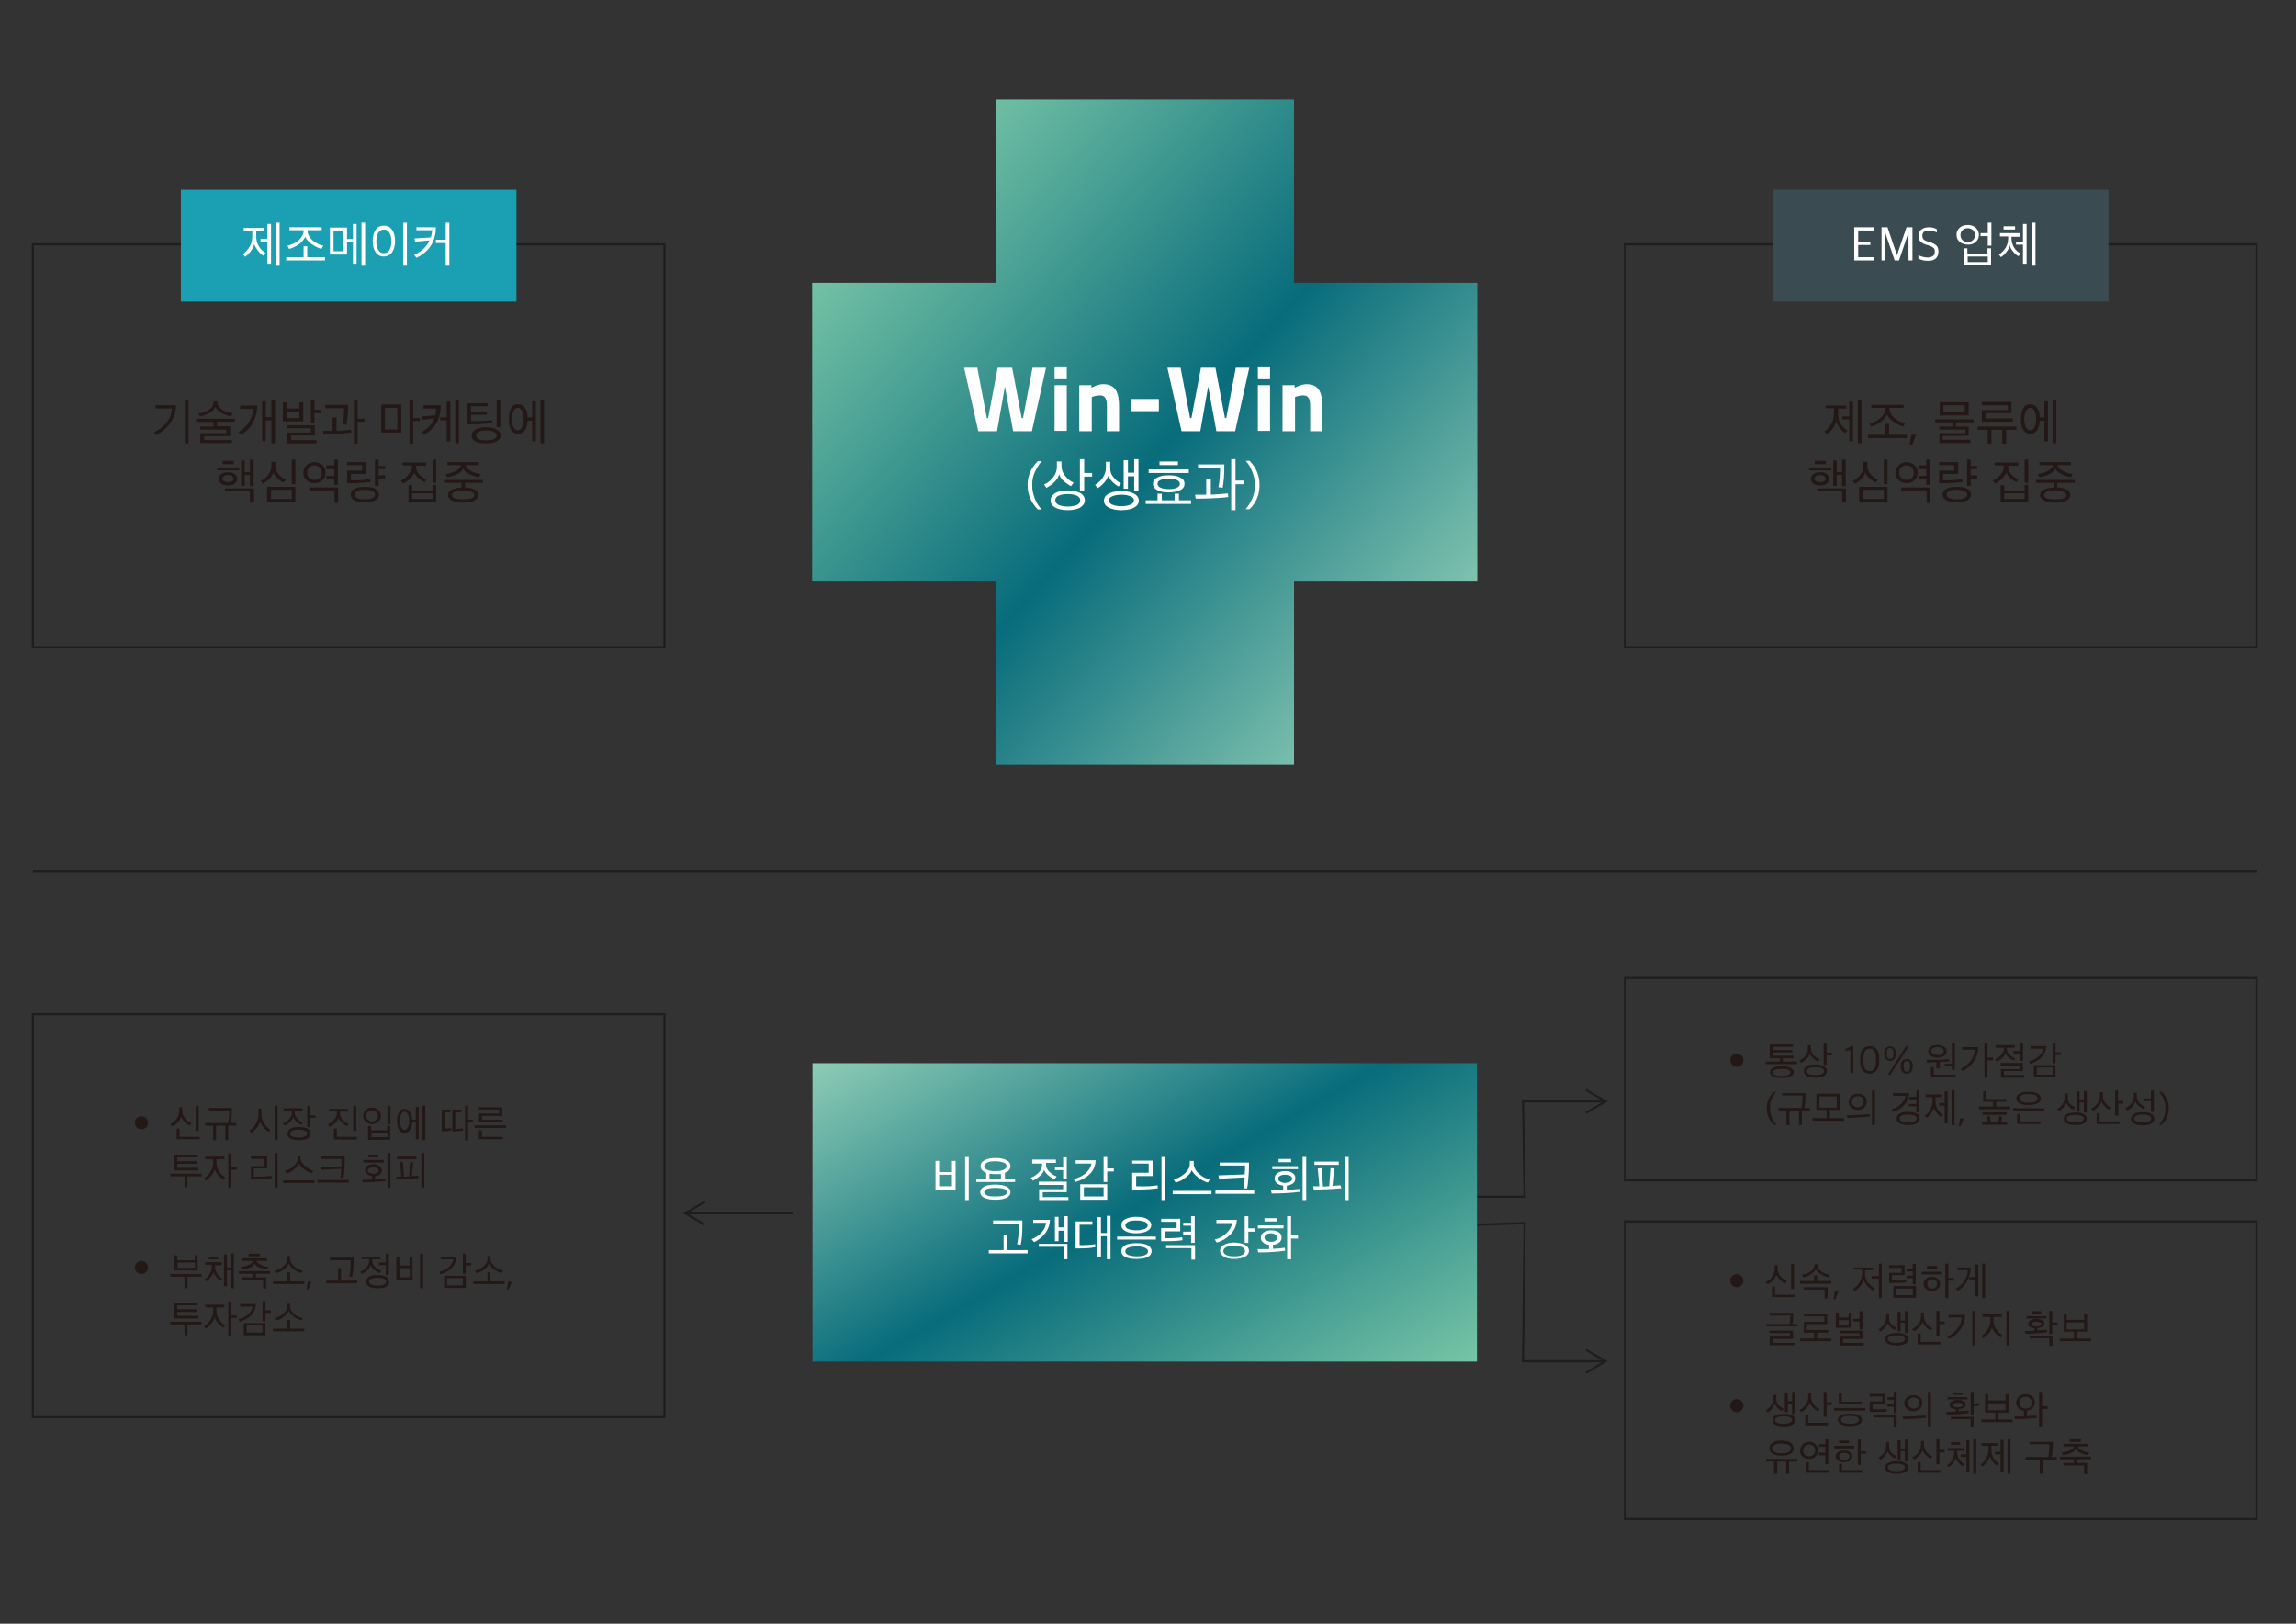 <?xml version="1.0" encoding="utf-8"?>
<!-- Generator: Adobe Illustrator 16.0.0, SVG Export Plug-In . SVG Version: 6.00 Build 0)  -->
<!DOCTYPE svg PUBLIC "-//W3C//DTD SVG 1.1//EN" "http://www.w3.org/Graphics/SVG/1.1/DTD/svg11.dtd">
<svg version="1.1" id="레이어_1" xmlns="http://www.w3.org/2000/svg" xmlns:xlink="http://www.w3.org/1999/xlink" x="0px"
	 y="0px" width="841.891px" height="595.281px" viewBox="0 0 841.891 595.281" enable-background="new 0 0 841.891 595.281"
	 xml:space="preserve">
<rect x="0" y="0" width="841.891" height="595.281" fill="#333333" stroke="none"/>
<rect x="12.061" y="89.58" fill="none" stroke="#1E1E1E" stroke-width="0.799" stroke-miterlimit="10" width="231.58" height="147.753"/>
<rect x="12.061" y="371.818" fill="none" stroke="#1E1E1E" stroke-width="0.799" stroke-miterlimit="10" width="231.58" height="147.753"/>
<rect x="595.836" y="358.551" fill="none" stroke="#1E1E1E" stroke-width="0.799" stroke-miterlimit="10" width="231.58" height="74.178"/>
<rect x="595.836" y="447.805" fill="none" stroke="#1E1E1E" stroke-width="0.799" stroke-miterlimit="10" width="231.58" height="109.156"/>
<polygon fill="#1B9FB3" points="66.338,69.558 189.365,69.558 189.365,110.567 66.338,110.567 "/>
<line fill="none" stroke="#1E1E1E" stroke-width="0.799" stroke-miterlimit="10" x1="290.802" y1="444.79" x2="251.24" y2="444.79"/>
<polyline fill="none" stroke="#1E1E1E" stroke-width="0.799" stroke-miterlimit="10" points="258.477,449.011 251.24,444.79 
	258.477,440.569 "/>
<polyline fill="none" stroke="#1E1E1E" stroke-width="0.799" stroke-miterlimit="10" points="588.72,403.781 558.446,403.781 
	559.049,438.76 541.559,438.76 "/>
<polyline fill="none" stroke="#1E1E1E" stroke-width="0.799" stroke-miterlimit="10" points="581.483,399.559 588.72,403.781 
	581.483,408.003 "/>
<polyline fill="none" stroke="#1E1E1E" stroke-width="0.799" stroke-miterlimit="10" points="588.72,499.067 558.446,499.067 
	559.049,448.409 541.68,449.011 "/>
<polyline fill="none" stroke="#1E1E1E" stroke-width="0.799" stroke-miterlimit="10" points="581.483,494.845 588.72,499.067 
	581.483,503.288 "/>
<linearGradient id="SVGID_1_" gradientUnits="userSpaceOnUse" x1="392.975" y1="170.012" x2="303.2" y2="325.505" gradientTransform="matrix(1.206 0 0 -1.206 -0.106 743.32)">
	<stop  offset="0" style="stop-color:#77C5A6"/>
	<stop  offset="0.516" style="stop-color:#086C7B"/>
	<stop  offset="1" style="stop-color:#8DCCB5"/>
</linearGradient>
<polygon fill="url(#SVGID_1_)" points="297.918,389.79 541.559,389.79 541.559,499.187 297.918,499.187 "/>
<linearGradient id="SVGID_2_" gradientUnits="userSpaceOnUse" x1="321.021" y1="69.842" x2="525.021" y2="252.842">
	<stop  offset="0" style="stop-color:#77C5A6"/>
	<stop  offset="0.516" style="stop-color:#086C7B"/>
	<stop  offset="1" style="stop-color:#8DCCB5"/>
</linearGradient>
<polygon fill="url(#SVGID_2_)" points="541.68,103.692 474.498,103.692 474.498,36.51 365.1,36.51 365.1,103.692 297.798,103.692 
	297.798,213.21 365.1,213.21 365.1,280.392 474.498,280.392 474.498,213.21 541.68,213.21 "/>
<g>
	<path fill="#FFFFFF" d="M358.345,134.81l3.498,18.454h0.482l3.498-18.454h5.307l3.498,18.454h0.482l3.498-18.454h4.945
		l-5.187,23.279h-6.875l-3.016-16.404l-2.895,16.404h-6.875l-5.187-23.279H358.345z"/>
	<path fill="#FFFFFF" d="M386.69,134.328h4.463v4.704h-4.463V134.328z M386.69,141.203h4.463v16.766h-4.463V141.203z"/>
	<path fill="#FFFFFF" d="M395.736,157.969v-16.766h4.463v0.965c0,0,2.292-1.326,4.222-1.326c4.704,0,5.91,3.015,5.91,8.442v8.806
		h-4.463v-8.926c0-2.533-0.361-4.222-2.533-4.222c-1.567,0-3.015,0.604-3.015,0.604v12.544h-4.584V157.969z"/>
	<path fill="#FFFFFF" d="M414.794,146.269h10.132v4.462h-10.132V146.269z"/>
	<path fill="#FFFFFF" d="M432.885,134.81l3.498,18.454h0.482l3.498-18.454h5.307l3.498,18.454h0.482l3.498-18.454h4.945
		l-5.187,23.279h-6.875l-3.016-16.404l-2.895,16.404h-6.875l-5.187-23.279H432.885z"/>
	<path fill="#FFFFFF" d="M461.23,134.328h4.463v4.704h-4.463V134.328z M461.23,141.203h4.463v16.766h-4.463V141.203z"/>
	<path fill="#FFFFFF" d="M470.276,157.969v-16.766h4.463v0.965c0,0,2.292-1.326,4.222-1.326c4.704,0,5.91,3.015,5.91,8.442v8.806
		h-4.463v-8.926c0-2.533-0.361-4.222-2.533-4.222c-1.567,0-3.015,0.604-3.015,0.604v12.544h-4.584V157.969z"/>
</g>
<g>
	<path fill="#FFFFFF" d="M380.539,186.796c-2.412-2.533-3.739-5.428-3.739-8.685v-0.361c0-3.257,1.206-6.151,3.739-8.685h1.447
		c-0.965,1.085-1.809,2.412-2.532,3.98c-0.724,1.567-0.965,3.015-0.965,4.583v0.482c0,1.568,0.361,3.136,0.965,4.704
		c0.603,1.568,1.447,2.895,2.532,3.98H380.539L380.539,186.796z"/>
	<path fill="#FFFFFF" d="M393.686,176.905l-0.965,1.327c-0.965-0.482-1.81-1.086-2.654-1.81c-0.844-0.724-1.326-1.568-1.688-2.533
		c-0.241,0.965-0.844,1.93-1.688,2.774c-0.844,0.845-1.81,1.568-3.016,2.171l-0.844-1.206c1.447-0.604,2.533-1.568,3.377-2.653
		c0.845-1.086,1.327-2.412,1.327-3.859v-1.931h1.688v1.688c0,1.327,0.482,2.654,1.447,3.739
		C391.515,175.699,392.6,176.543,393.686,176.905z M396.098,180.764c1.085,0.604,1.688,1.568,1.688,2.653
		c0,1.086-0.604,1.931-1.688,2.654c-1.086,0.603-2.653,0.965-4.583,0.965c-1.931,0-3.498-0.362-4.584-0.965
		c-1.085-0.604-1.688-1.447-1.688-2.654c0-1.206,0.604-1.93,1.688-2.653c1.086-0.603,2.653-0.965,4.584-0.965
		C393.445,179.8,395.012,180.162,396.098,180.764z M391.515,181.127c-1.448,0-2.533,0.241-3.378,0.603
		c-0.844,0.362-1.206,0.965-1.206,1.688c0,0.725,0.362,1.207,1.206,1.689c0.845,0.361,1.93,0.603,3.378,0.603
		c1.447,0,2.532-0.241,3.377-0.603c0.844-0.362,1.206-0.966,1.206-1.689s-0.362-1.206-1.206-1.688
		C394.048,181.368,392.963,181.127,391.515,181.127z M400.44,174.734h-2.895v5.065h-1.568v-11.458h1.568v5.065h2.895V174.734z"/>
	<path fill="#FFFFFF" d="M411.054,177.146l-0.845,1.206c-0.844-0.361-1.567-0.965-2.291-1.688s-1.206-1.447-1.568-2.171
		c-0.241,0.724-0.724,1.567-1.447,2.412s-1.568,1.568-2.412,2.051l-0.965-1.206c1.085-0.604,2.05-1.448,2.773-2.533
		c0.725-1.086,1.207-2.292,1.207-3.618v-2.292h1.567v2.292c0,1.326,0.362,2.412,1.206,3.377
		C409.125,176.06,410.09,176.784,411.054,177.146z M415.879,181.006c1.086,0.604,1.688,1.447,1.688,2.533s-0.603,1.93-1.688,2.533
		c-1.085,0.603-2.653,0.965-4.703,0.965c-1.931,0-3.498-0.362-4.704-0.965c-1.086-0.604-1.688-1.447-1.688-2.533
		s0.603-1.93,1.688-2.533c1.085-0.603,2.653-0.965,4.704-0.965C413.225,180.041,414.794,180.403,415.879,181.006z M414.552,181.97
		c-0.845-0.361-1.93-0.603-3.377-0.603c-1.448,0-2.533,0.241-3.378,0.603c-0.844,0.362-1.206,0.845-1.206,1.447
		c0,0.604,0.362,1.207,1.206,1.568c0.845,0.362,1.93,0.604,3.378,0.604c1.447,0,2.532-0.241,3.377-0.604
		c0.844-0.361,1.206-0.844,1.206-1.568C415.879,182.815,415.396,182.333,414.552,181.97z M417.447,180.041h-1.568v-5.428h-2.291
		v4.584h-1.568v-10.494h1.568v4.584h2.291v-4.945h1.568V180.041z"/>
	<path fill="#FFFFFF" d="M436.987,184.745H420.1v-1.327h4.343v-2.412h1.567v2.412h4.704v-2.412h1.568v2.412h4.463v1.327H436.987z
		 M435.901,173.407h-14.715v-1.326h14.715V173.407z M434.334,177.387c0,0.965-0.482,1.81-1.568,2.292s-2.412,0.844-4.222,0.844
		s-3.136-0.241-4.222-0.844c-1.085-0.604-1.567-1.327-1.567-2.292s0.482-1.81,1.567-2.292c0.965-0.603,2.412-0.844,4.222-0.844
		s3.257,0.241,4.222,0.844C433.851,175.578,434.334,176.302,434.334,177.387z M432.644,177.387c0-0.604-0.361-1.086-1.206-1.447
		c-0.844-0.362-1.809-0.482-2.895-0.482c-1.085,0-2.171,0.12-2.895,0.482c-0.845,0.361-1.206,0.724-1.206,1.447
		c0,0.604,0.361,1.086,1.206,1.447c0.844,0.362,1.81,0.482,2.895,0.482c1.206,0,2.171-0.12,2.895-0.482
		C432.283,178.473,432.644,177.991,432.644,177.387z M431.921,170.512h-6.754v-1.327h6.754V170.512z"/>
	<path fill="#FFFFFF" d="M450.375,182.212c-1.447,0.241-3.618,0.362-6.393,0.482c-2.171,0.121-3.98,0.121-5.548,0.121l-0.241-1.447
		c2.291,0,3.618,0,4.101,0v-5.91h1.688v5.91c2.653-0.121,4.825-0.362,6.272-0.482L450.375,182.212z M448.927,170.271
		c0,1.447,0,3.016-0.12,4.704c-0.121,1.688-0.362,3.016-0.482,3.859l-1.568-0.241c0.241-0.965,0.362-2.051,0.482-3.377
		c0.121-1.327,0.121-2.533,0.121-3.618h-8.082v-1.327H448.927z M456.044,177.509h-3.015v9.528h-1.568v-18.695h1.568v7.84h3.015
		V177.509z"/>
	<path fill="#FFFFFF" d="M456.647,186.796c0.965-1.086,1.809-2.412,2.532-3.98c0.604-1.447,0.966-3.016,0.966-4.583v-0.604
		c0-1.568-0.362-3.136-0.966-4.704c-0.603-1.567-1.447-2.895-2.412-3.98h1.447c2.413,2.533,3.619,5.428,3.619,8.685v0.362
		c0,3.377-1.206,6.271-3.619,8.684h-1.567V186.796z"/>
</g>
<g>
	<path fill="#FFFFFF" d="M97.336,92.716l-0.844,1.086c-0.604-0.482-1.327-1.086-1.93-1.93c-0.604-0.845-1.086-1.568-1.327-2.412
		c-0.121,0.844-0.604,1.688-1.206,2.532c-0.604,0.845-1.327,1.568-2.171,2.172l-0.845-0.966c0.965-0.603,1.81-1.567,2.533-2.773
		s0.965-2.533,0.965-3.98v-1.81h-3.136V83.55h7.599v1.085h-3.016v1.688C93.839,89.097,95.045,91.268,97.336,92.716z M99.386,96.696
		h-1.327v-8.081h-2.532V87.53h2.532v-5.428h1.327V96.696z M102.522,97.42h-1.326v-15.8h1.326V97.42z"/>
	<path fill="#FFFFFF" d="M119.167,95.49h-14.232v-1.206h6.393v-3.98h1.327v3.98h6.513V95.49z M117.961,84.393h-5.187v0.362
		c0,0.844,0.362,1.567,0.966,2.412c0.603,0.845,1.447,1.447,2.291,1.93c0.845,0.482,1.688,0.845,2.533,0.965l-0.724,1.206
		c-1.206-0.361-2.412-0.965-3.618-1.809c-1.086-0.845-1.931-1.688-2.292-2.654c-0.362,0.845-1.086,1.81-2.171,2.654
		c-1.206,0.844-2.412,1.447-3.739,1.809l-0.604-1.206c0.845-0.12,1.689-0.482,2.654-0.965c0.844-0.482,1.688-1.085,2.291-1.93
		c0.604-0.845,0.965-1.568,0.965-2.412v-0.362h-5.187v-1.085h11.82V84.393z"/>
	<path fill="#FFFFFF" d="M127.249,93.319h-6.272v-9.891h6.272v4.222h2.171v-5.548h1.326v14.594h-1.326v-7.96h-2.171V93.319z
		 M125.922,92.113v-7.599h-3.618v7.599H125.922z M133.883,97.42h-1.327v-15.8h1.327V97.42z"/>
	<path fill="#FFFFFF" d="M136.656,88.374c0-1.688,0.362-3.016,1.086-4.101c0.724-1.086,1.688-1.568,3.016-1.568
		c1.326,0,2.291,0.482,3.015,1.568c0.724,0.965,1.086,2.412,1.086,4.101s-0.362,3.016-1.086,4.101
		c-0.724,0.966-1.688,1.568-3.015,1.568c-1.327,0-2.292-0.482-3.016-1.568C137.018,91.389,136.656,90.183,136.656,88.374z
		 M142.807,91.631c0.482-0.845,0.724-1.93,0.724-3.136s-0.241-2.413-0.724-3.137c-0.482-0.844-1.206-1.206-2.05-1.206
		c-0.845,0-1.447,0.362-2.051,1.206c-0.482,0.845-0.724,1.931-0.724,3.137s0.241,2.412,0.724,3.136
		c0.482,0.844,1.206,1.206,2.051,1.206C141.601,92.837,142.325,92.474,142.807,91.631z M149.2,97.42h-1.326v-15.8h1.326V97.42z"/>
	<path fill="#FFFFFF" d="M159.814,83.308c0,5.187-2.412,8.925-7.116,11.217l-0.845-1.085c2.654-1.207,4.584-2.896,5.669-5.308
		l-5.307,0.482l-0.241-1.206l6.03-0.361c0.241-0.845,0.362-1.81,0.482-2.654h-5.789v-1.085H159.814z M163.432,89.097h-3.618v-1.206
		h3.618V81.62h1.327v15.8h-1.327V89.097z"/>
</g>
<g>
	<path fill="#231815" d="M64.529,148.44c0,2.532-0.724,4.704-2.051,6.634s-3.136,3.377-5.187,4.463l-0.844-1.086
		c1.93-0.845,3.497-2.051,4.703-3.618c1.207-1.568,1.81-3.257,1.931-5.066h-6.031v-1.206h7.479V148.44z M69.112,162.552h-1.327
		v-15.8h1.327V162.552z"/>
	<path fill="#231815" d="M85.033,162.431H73.454v-3.618h9.529v-1.327h-9.529V156.4h4.825v-1.688h-6.393v-1.206h14.232v1.086h-6.514
		v1.688h4.825v3.618h-9.528v1.447h10.131V162.431z M85.395,151.455l-0.604,1.207c-1.326-0.241-2.532-0.724-3.618-1.327
		s-1.81-1.327-2.171-2.171c-0.362,0.724-0.965,1.447-2.051,2.171c-1.085,0.604-2.291,1.086-3.618,1.327l-0.604-1.086
		c1.447-0.121,2.774-0.604,3.86-1.327c1.085-0.724,1.688-1.688,1.688-2.653v-0.482h1.447v0.482c0,0.724,0.361,1.327,0.965,1.93
		c0.604,0.604,1.327,1.086,2.171,1.447C83.707,151.214,84.551,151.335,85.395,151.455z"/>
	<path fill="#231815" d="M94.321,148.681c0,2.291-0.604,4.342-1.568,6.271s-2.533,3.257-4.342,4.463l-0.966-0.965
		c1.568-0.965,2.896-2.171,3.86-3.739c0.965-1.567,1.447-3.136,1.567-4.824h-4.824v-1.206H94.321z M100.834,162.552h-1.327v-8.442
		h-2.05v7.599H96.13v-14.595h1.327v5.79h2.05v-6.272h1.327V162.552z"/>
	<path fill="#231815" d="M111.086,154.47h-7.357v-6.995h1.327v2.291h4.704v-2.291h1.447v6.995H111.086z M109.76,153.264v-2.412
		h-4.584v2.412H109.76z M115.911,162.552h-10.614v-3.979h8.685v-1.568h-8.685v-1.086h10.132v3.739h-8.685v1.688h9.287v1.206H115.911
		z M117.719,151.455h-2.412v3.498h-1.326v-8.201h1.326v3.497h2.412V151.455z"/>
	<path fill="#231815" d="M128.816,158.572c-1.206,0.12-3.016,0.361-5.428,0.482c-1.809,0.12-3.377,0.12-4.704,0.12l-0.241-1.206
		c1.931,0,3.016,0,3.498,0v-4.945h1.447v4.945c2.292-0.121,4.102-0.241,5.308-0.482L128.816,158.572z M127.61,148.44
		c0,1.206,0,2.532-0.12,3.98c-0.121,1.447-0.241,2.532-0.482,3.256l-1.327-0.12c0.12-0.724,0.361-1.688,0.361-2.895
		c0.121-1.086,0.121-2.172,0.121-3.016h-6.875v-1.206H127.61z M133.641,154.592h-2.533v8.081h-1.327v-15.801h1.327v6.634h2.533
		V154.592z"/>
	<path fill="#231815" d="M147.15,158.572h-7.357v-10.253h7.357V158.572z M145.703,157.486v-7.961h-4.584v7.961H145.703z
		 M154.025,154.35h-2.533v8.322h-1.327v-15.801h1.327v6.393h2.533V154.35z"/>
	<path fill="#231815" d="M161.624,148.56c0,2.412-0.482,4.463-1.447,6.272c-0.965,1.809-2.533,3.256-4.584,4.463l-0.965-0.965
		c2.292-1.207,3.859-2.896,4.704-4.945l-4.342,0.482l-0.362-1.206l4.945-0.362c0.241-0.845,0.362-1.688,0.362-2.533h-4.704v-1.206
		H161.624z M165.122,161.828h-1.327v-7.719h-2.412v-1.086h2.412v-5.789h1.327V161.828z M168.258,162.552h-1.327v-15.8h1.327V162.552
		z"/>
	<path fill="#231815" d="M180.319,153.988l0.12,1.086c-1.93,0.241-4.463,0.482-7.599,0.482h-1.447v-7.72h7.357v1.086h-6.03v2.05
		h5.789v1.086h-5.789v2.292h0.482C176.339,154.47,178.631,154.229,180.319,153.988z M183.575,159.657
		c0,0.965-0.482,1.568-1.447,2.171c-0.965,0.482-2.291,0.724-3.979,0.724c-1.689,0-3.016-0.241-3.86-0.724
		c-0.965-0.482-1.326-1.206-1.326-2.171s0.482-1.688,1.326-2.171c0.965-0.482,2.171-0.845,3.86-0.845
		c1.688,0,3.015,0.241,3.979,0.845C183.093,157.969,183.575,158.692,183.575,159.657z M182.128,159.657
		c0-0.603-0.361-0.965-0.965-1.326c-0.724-0.362-1.567-0.483-2.895-0.483c-1.206,0-2.171,0.121-2.774,0.483
		c-0.724,0.361-0.965,0.724-0.965,1.326c0,0.604,0.362,0.965,0.965,1.327c0.724,0.361,1.568,0.482,2.774,0.482
		s2.171-0.121,2.895-0.482C181.766,160.622,182.128,160.139,182.128,159.657z M183.455,146.752v9.89h-1.327v-9.89H183.455z"/>
	<path fill="#231815" d="M189.968,148.199c1.086,0,1.931,0.482,2.533,1.326c0.604,0.845,0.965,2.051,0.965,3.498h1.688v-5.91h1.327
		v14.715h-1.327v-7.599h-1.688c-0.12,1.447-0.361,2.653-0.965,3.498c-0.603,0.845-1.447,1.327-2.533,1.327
		c-1.085,0-1.93-0.482-2.532-1.448c-0.604-0.965-0.845-2.291-0.845-3.979s0.241-2.896,0.845-3.98
		C188.038,148.56,188.761,148.199,189.968,148.199z M191.416,156.641c0.361-0.724,0.603-1.809,0.603-3.015
		c0-1.327-0.241-2.292-0.603-3.016c-0.362-0.724-0.845-1.086-1.568-1.086c-0.604,0-1.086,0.362-1.568,1.086
		c-0.361,0.724-0.603,1.81-0.603,3.016c0,1.326,0.241,2.291,0.603,3.015c0.362,0.724,0.845,1.086,1.568,1.086
		S191.053,157.365,191.416,156.641z M199.497,162.552h-1.327v-15.8h1.327V162.552z"/>
	<path fill="#231815" d="M87.687,172.442h-8.082v-1.085h8.082V172.442z M85.998,173.769c0.604,0.482,0.965,1.085,0.965,1.809
		s-0.361,1.327-0.965,1.81c-0.603,0.482-1.447,0.604-2.412,0.604s-1.809-0.241-2.412-0.604c-0.604-0.482-0.965-1.086-0.965-1.81
		s0.361-1.326,0.965-1.809s1.447-0.604,2.412-0.604C84.672,173.046,85.395,173.287,85.998,173.769z M85.757,170.15h-4.101v-1.206
		h4.101V170.15z M85.636,175.458c0-0.362-0.241-0.724-0.604-0.965c-0.361-0.241-0.844-0.362-1.447-0.362
		c-0.603,0-1.085,0.121-1.447,0.362c-0.361,0.241-0.603,0.603-0.603,0.965c0,0.361,0.241,0.724,0.603,0.965
		c0.362,0.241,0.845,0.361,1.447,0.361c0.604,0,1.086-0.12,1.447-0.361C85.515,176.302,85.636,175.94,85.636,175.458z
		 M92.994,184.262h-1.327v-4.101h-9.166v-1.086h10.613v5.187H92.994z M92.994,178.232h-1.327v-4.102h-1.93v3.98h-1.326v-9.287h1.326
		v4.222h1.93v-4.584h1.327V178.232z"/>
	<path fill="#231815" d="M104.814,175.819l-0.845,1.086c-0.844-0.362-1.567-0.965-2.291-1.568c-0.724-0.724-1.206-1.326-1.447-2.171
		c-0.483,1.688-1.81,3.016-3.86,4.222l-0.844-1.086c1.206-0.482,2.171-1.326,2.895-2.291s1.085-2.051,1.085-3.257v-1.447h1.448
		v1.447c0,1.206,0.361,2.292,1.206,3.136C103.005,174.734,103.728,175.458,104.814,175.819z M108.312,184.142H97.939v-5.669h10.373
		V184.142z M106.985,182.935v-3.377h-7.599v3.377H106.985z M108.312,177.509h-1.327v-9.047h1.327V177.509z"/>
	<path fill="#231815" d="M115.307,169.427c1.206,0,2.051,0.362,2.895,1.086c0.724,0.724,1.206,1.568,1.206,2.774
		c0,1.085-0.361,2.05-1.206,2.773c-0.724,0.724-1.688,1.086-2.895,1.086s-2.171-0.362-2.895-1.086s-1.206-1.567-1.206-2.653
		c0-1.085,0.361-2.05,1.206-2.774C113.136,169.789,114.101,169.427,115.307,169.427z M115.307,170.633
		c-0.844,0-1.447,0.241-1.93,0.725c-0.482,0.482-0.724,1.085-0.724,1.93c0,0.844,0.241,1.447,0.724,1.93s1.206,0.724,1.93,0.724
		c0.845,0,1.447-0.241,1.93-0.724s0.724-1.086,0.724-1.93c0-0.845-0.241-1.447-0.724-1.93
		C116.755,170.874,116.031,170.633,115.307,170.633z M113.378,178.715h10.614v5.669h-1.327V179.8h-9.287V178.715z M119.649,171.84
		v-1.207h2.896v-2.171h1.326v9.288h-1.326v-2.172h-2.896v-1.085h2.896v-2.533h-2.896V171.84z"/>
	<path fill="#231815" d="M135.691,175.578l0.241,1.086c-0.844,0.12-1.93,0.241-3.377,0.361c-1.447,0.121-2.653,0.121-3.859,0.121
		h-1.447v-4.583h5.548v-2.051h-5.548v-1.086h6.995v4.343h-5.548v2.291h0.241C131.832,176.181,134.124,175.94,135.691,175.578z
		 M138.948,181.368c0,0.844-0.482,1.567-1.327,2.05c-0.844,0.482-2.171,0.725-3.859,0.725s-3.016-0.241-3.859-0.725
		c-0.845-0.482-1.327-1.206-1.327-2.05c0-0.965,0.482-1.688,1.327-2.171c0.844-0.482,2.171-0.724,3.859-0.724
		s3.016,0.241,3.859,0.724C138.586,179.8,138.948,180.523,138.948,181.368z M136.536,180.041c-0.724-0.361-1.568-0.482-2.774-0.482
		s-2.171,0.121-2.774,0.482c-0.724,0.362-0.965,0.724-0.965,1.327c0,0.482,0.362,0.965,0.965,1.206
		c0.724,0.361,1.568,0.482,2.774,0.482s2.171-0.121,2.774-0.482c0.724-0.362,0.965-0.724,0.965-1.206
		C137.621,180.885,137.26,180.403,136.536,180.041z M141.24,174.372v1.086h-2.413v2.653h-1.326v-9.649h1.326v2.412h2.413v1.086
		h-2.413v2.292h2.413V174.372z"/>
	<path fill="#231815" d="M147.633,170.754v-1.206h8.684v1.206h-3.738c0,0.241,0,0.482,0,0.604c0,0.965,0.482,1.809,1.206,2.653
		c0.724,0.844,1.688,1.326,2.653,1.688l-0.724,1.085c-0.845-0.361-1.568-0.844-2.292-1.447c-0.724-0.603-1.206-1.326-1.568-2.05
		c-0.241,0.724-0.724,1.447-1.567,2.291c-0.845,0.845-1.688,1.327-2.533,1.688l-0.844-1.085c1.085-0.362,1.93-1.086,2.773-2.051
		c0.845-0.965,1.206-1.93,1.327-2.895c0,0,0-0.12,0-0.241c0-0.12,0-0.241,0-0.362h-3.377V170.754z M159.935,184.142h-10.132v-6.272
		h1.326v1.93h7.479v-2.05h1.327V184.142z M158.608,182.935v-2.05h-7.479v2.05H158.608z M159.935,177.025h-1.327v-8.563h1.327
		V177.025z"/>
	<path fill="#231815" d="M175.374,181.488c0,0.845-0.482,1.568-1.447,2.051s-2.292,0.724-4.102,0.724
		c-1.688,0-3.136-0.241-4.101-0.724s-1.447-1.206-1.447-2.051c0-0.844,0.482-1.447,1.327-1.93c0.844-0.482,2.05-0.724,3.618-0.844
		v-1.689h-6.393v-1.085h14.232v1.085h-6.514v1.689c1.568,0,2.774,0.361,3.619,0.844
		C175.011,179.921,175.374,180.644,175.374,181.488z M176.218,173.769l-0.603,1.206c-1.327-0.241-2.533-0.604-3.618-1.206
		c-1.086-0.604-1.81-1.206-2.172-1.93c-0.361,0.724-0.965,1.447-2.05,1.93c-1.086,0.603-2.292,0.965-3.739,1.206l-0.604-1.206
		c1.327-0.121,2.533-0.482,3.619-1.086c1.085-0.603,1.809-1.326,1.93-2.171h-4.945v-1.086h11.579v1.086h-4.945
		c0.241,0.845,0.844,1.568,2.051,2.171C173.805,173.287,175.011,173.648,176.218,173.769z M169.825,179.8
		c-1.326,0-2.291,0.121-3.015,0.482c-0.724,0.241-1.086,0.724-1.086,1.206c0,0.604,0.362,0.965,1.086,1.206s1.688,0.362,3.015,0.362
		c1.327,0,2.292-0.121,3.016-0.362s1.086-0.724,1.086-1.206c0-0.603-0.362-0.965-1.086-1.206
		C172.117,179.921,171.152,179.8,169.825,179.8z"/>
</g>
<g>
	<path fill="#FFFFFF" d="M350.506,436.106h-7.478v-10.494h1.326v4.102h4.704v-4.102h1.327v10.494H350.506z M349.058,434.9v-4.222
		h-4.704v4.222H349.058z M355.21,439.966h-1.326v-15.801h1.326V439.966z"/>
	<path fill="#FFFFFF" d="M370.528,427.543c0,1.085-0.724,1.93-2.051,2.412v2.291h3.739v1.086h-14.232v-1.086h3.618v-2.291
		c-1.326-0.482-2.05-1.327-2.05-2.412c0-0.965,0.482-1.689,1.447-2.172s2.291-0.844,3.979-0.844c1.689,0,3.137,0.241,4.102,0.844
		C370.046,425.853,370.528,426.577,370.528,427.543z M369.081,435.02c0.965,0.482,1.447,1.206,1.447,2.051
		c0,0.844-0.482,1.567-1.447,2.05s-2.412,0.725-4.102,0.725c-1.688,0-3.136-0.242-4.101-0.725s-1.447-1.206-1.447-2.05
		c0-0.845,0.482-1.568,1.447-2.051s2.292-0.724,4.101-0.724C366.669,434.297,368.116,434.538,369.081,435.02z M364.979,435.503
		c-1.326,0-2.291,0.121-3.015,0.362s-1.086,0.724-1.086,1.206s0.362,0.844,1.086,1.206c0.724,0.361,1.809,0.361,3.015,0.361
		c1.327,0,2.292-0.12,3.137-0.361c0.724-0.241,1.085-0.724,1.085-1.206s-0.361-0.965-1.085-1.206
		C367.271,435.624,366.306,435.503,364.979,435.503z M369.081,427.543c0-0.604-0.362-1.086-1.086-1.327s-1.809-0.482-3.016-0.482
		c-1.326,0-2.291,0.12-3.015,0.482c-0.724,0.361-1.086,0.845-1.086,1.327c0,0.603,0.362,0.965,1.086,1.326
		c0.724,0.362,1.809,0.482,3.015,0.482c1.327,0,2.292-0.12,3.016-0.482C368.719,428.508,369.081,428.145,369.081,427.543z
		 M364.979,430.437c-0.724,0-1.447,0-2.171-0.121v1.93h4.222v-1.809C366.306,430.437,365.704,430.437,364.979,430.437z"/>
	<path fill="#FFFFFF" d="M378.488,426.336v-1.206h8.685v1.206h-3.618v0.604c0,0.965,0.361,1.81,1.206,2.653
		c0.845,0.845,1.688,1.327,2.653,1.688l-0.724,1.086c-0.844-0.362-1.567-0.845-2.292-1.447c-0.724-0.604-1.206-1.327-1.567-1.93
		c-0.241,0.724-0.724,1.447-1.568,2.171c-0.844,0.724-1.688,1.326-2.532,1.688l-0.725-1.086c1.086-0.361,2.051-1.085,2.896-1.93
		c0.844-0.844,1.206-1.809,1.206-2.774v-0.482h-3.619V426.336z M391.757,439.966h-10.735v-3.98h8.805v-1.567h-8.925v-1.207h10.252
		v3.86h-8.805v1.809h9.408V439.966z M391.153,432.367h-1.327v-3.377h-3.015v-1.086h3.015v-3.618h1.327V432.367z"/>
	<path fill="#FFFFFF" d="M394.53,425.371h7.237c-0.121,2.051-0.845,3.739-2.171,5.066c-1.327,1.326-3.137,2.291-5.308,2.895
		l-0.603-1.086c1.688-0.361,3.136-1.085,4.342-2.05c1.206-1.086,1.93-2.292,2.171-3.619h-5.789v-1.206H394.53z M405.989,439.844
		h-9.891v-5.668h9.891V439.844z M404.662,438.638v-3.377h-7.237v3.377H404.662z M408.401,429.472h-2.412v3.859h-1.327v-9.167h1.327
		v4.222h2.412V429.472z"/>
	<path fill="#FFFFFF" d="M424.443,434.538l0.12,1.086c-2.291,0.361-4.945,0.482-7.84,0.482h-1.568v-6.151h6.031v-3.378h-6.031
		v-1.085h7.479v5.669h-6.031v3.739h0.362C420.1,435.02,422.634,434.9,424.443,434.538z M425.89,424.165h1.326v15.801h-1.326V424.165
		z"/>
	<path fill="#FFFFFF" d="M444.223,437.795h-14.232v-1.206h14.232V437.795z M443.621,432.367l-0.724,1.206
		c-1.327-0.362-2.533-1.086-3.619-1.93c-1.206-0.965-1.93-1.81-2.291-2.653c-0.241,0.844-0.965,1.688-2.171,2.653
		c-1.086,0.965-2.413,1.567-3.739,1.93l-0.724-1.206c1.326-0.241,2.653-0.965,3.98-2.051c1.206-1.085,1.93-2.291,1.93-3.498v-1.206
		h1.447v1.206c0,0.604,0.241,1.207,0.603,1.931c0.362,0.603,0.845,1.206,1.447,1.688c0.604,0.482,1.207,0.965,1.931,1.326
		C442.415,432.005,443.017,432.246,443.621,432.367z"/>
	<path fill="#FFFFFF" d="M459.904,437.674h-14.233v-1.206h14.233V437.674z M457.973,425.974v2.051c0,1.206-0.12,2.532-0.241,4.101
		c-0.12,1.567-0.241,2.774-0.482,3.618l-1.326-0.12c0.241-0.845,0.361-2.292,0.482-3.98l-9.408,0.482l-0.241-1.206l9.649-0.362
		c0-0.844,0.12-1.447,0.12-1.688v-1.567h-9.287v-1.086h10.734V425.974z"/>
	<path fill="#FFFFFF" d="M474.98,432.005c0,0.724-0.241,1.327-0.844,1.81c-0.604,0.482-1.327,0.724-2.292,0.845v1.567
		c2.292-0.12,3.739-0.241,4.704-0.361l0.12,1.085c-1.085,0.121-2.895,0.362-5.548,0.482c-1.688,0.121-3.377,0.121-4.825,0.121
		l-0.241-1.206c2.172,0,3.739,0,4.463,0v-1.688c-0.965-0.121-1.688-0.362-2.291-0.845c-0.604-0.482-0.845-1.086-0.845-1.81
		c0-0.844,0.362-1.447,1.086-1.93s1.567-0.724,2.773-0.724s2.051,0.241,2.774,0.724S474.98,431.281,474.98,432.005z
		 M475.945,428.628h-9.407v-1.085h9.407V428.628z M473.051,433.211c0.482-0.241,0.724-0.603,0.724-1.085s-0.241-0.845-0.724-1.086
		s-1.086-0.361-1.81-0.361s-1.326,0.12-1.809,0.361s-0.724,0.604-0.724,1.086s0.241,0.844,0.724,1.085s1.085,0.482,1.809,0.482
		C471.965,433.573,472.568,433.453,473.051,433.211z M473.413,426.094h-4.584v-1.206h4.584V426.094z M478.961,439.966h-1.327
		v-15.801h1.327V439.966z"/>
	<path fill="#FFFFFF" d="M491.866,435.624c-1.085,0.12-2.773,0.241-4.944,0.361c-2.413,0.121-4.222,0.121-5.187,0.121
		c-0.121-0.482-0.121-0.965-0.241-1.206c0.965,0,1.809,0,2.291,0l-0.603-6.514l1.447-0.12l0.482,6.754c0.482,0,1.085,0,1.81-0.12
		c0.12,0,0.12,0,0.241,0c0.12,0,0.241,0,0.241,0c0.241-3.137,0.361-5.308,0.482-6.634l1.326,0.12
		c-0.241,2.533-0.482,4.704-0.603,6.393c1.206-0.12,2.171-0.12,2.895-0.241L491.866,435.624z M490.901,427.059h-8.925v-1.206h8.925
		V427.059z M494.52,439.966h-1.327v-15.801h1.327V439.966z"/>
	<path fill="#FFFFFF" d="M376.8,459.506h-14.232v-1.207h5.428v-5.669h1.327v5.669h7.478V459.506L376.8,459.506z M374.87,447.564
		v1.93c0,2.895-0.241,5.187-0.603,6.875l-1.327-0.241c0.362-1.567,0.604-3.498,0.604-5.91v-1.567h-9.408v-1.206h10.734V447.564z"/>
	<path fill="#FFFFFF" d="M385.002,447.082c-0.121,3.618-2.051,6.393-5.789,8.322l-0.965-1.085c1.567-0.604,2.773-1.448,3.738-2.533
		c0.965-1.086,1.447-2.292,1.568-3.498h-4.704v-1.085h6.151V447.082z M391.515,461.677h-1.448v-4.584h-9.166v-1.085h10.493v5.669
		H391.515z M391.515,455.284h-1.327v-4.102h-2.051v3.86h-1.326v-8.926h1.326v3.859h2.051v-4.101h1.327V455.284z"/>
	<path fill="#FFFFFF" d="M395.736,456.49h0.482c2.292,0,4.102-0.121,5.308-0.362l0.12,1.086c-1.567,0.361-3.739,0.482-6.271,0.482
		h-0.965v-9.891h6.151v1.206h-4.704v7.479H395.736z M407.195,461.677h-1.327v-8.443h-2.171v7.599h-1.327v-14.595h1.327v5.79h2.171
		v-6.272h1.327V461.677z"/>
	<path fill="#FFFFFF" d="M423.84,454.439h-14.232v-1.085h14.232V454.439z M422.272,458.661c0,0.965-0.482,1.688-1.448,2.171
		c-0.965,0.482-2.412,0.724-4.101,0.724s-3.136-0.241-4.101-0.724s-1.447-1.206-1.447-2.171s0.482-1.568,1.447-2.171
		c0.965-0.482,2.291-0.724,4.101-0.724s3.136,0.241,4.101,0.724C421.79,457.093,422.272,457.816,422.272,458.661z M422.151,449.133
		c0,0.844-0.482,1.567-1.447,2.171c-0.965,0.482-2.292,0.844-4.102,0.844c-1.688,0-3.015-0.241-3.979-0.844
		c-0.965-0.482-1.447-1.206-1.447-2.171s0.482-1.688,1.447-2.171s2.291-0.845,3.979-0.845c1.689,0,3.137,0.241,4.102,0.845
		C421.669,447.564,422.151,448.288,422.151,449.133z M416.723,456.972c-1.327,0-2.292,0.12-3.016,0.482
		c-0.724,0.241-1.085,0.724-1.085,1.326c0,0.604,0.361,0.965,1.085,1.327c0.724,0.241,1.81,0.482,3.016,0.482
		c1.327,0,2.412-0.12,3.136-0.482c0.724-0.241,1.086-0.724,1.086-1.327c0-0.603-0.362-0.965-1.086-1.326
		C419.135,457.093,417.929,456.972,416.723,456.972z M419.739,450.58c0.724-0.362,1.085-0.724,1.085-1.327
		c0-0.603-0.361-1.085-1.085-1.326s-1.81-0.482-3.016-0.482c-1.327,0-2.292,0.12-3.016,0.482c-0.724,0.361-1.085,0.844-1.085,1.326
		s0.361,1.086,1.085,1.327s1.81,0.482,3.016,0.482S418.894,450.821,419.739,450.58z"/>
	<path fill="#FFFFFF" d="M433.489,453.595l0.12,1.085c-1.447,0.241-3.497,0.362-6.03,0.362h-1.81v-4.825h5.669v-2.291h-5.669v-1.086
		h6.996v4.583h-5.669v2.533h0.603C430.353,453.957,432.283,453.837,433.489,453.595z M427.459,456.49h10.734v5.307h-1.327v-4.222
		h-9.287v-1.085H427.459z M438.072,455.645h-1.326v-3.016h-2.895v-1.085h2.895v-2.171h-2.895v-1.086h2.895v-2.412h1.326V455.645z"/>
	<path fill="#FFFFFF" d="M446.153,447.203h7.358c-0.121,2.05-0.845,3.738-2.172,5.186c-1.326,1.448-3.015,2.533-5.187,3.137
		l-0.724-1.086c1.568-0.361,3.016-1.085,4.222-2.292c1.206-1.085,1.93-2.412,2.171-3.738h-5.789v-1.206H446.153z M456.526,456.369
		c0.965,0.604,1.447,1.327,1.447,2.171c0,0.845-0.482,1.689-1.447,2.172s-2.291,0.844-3.859,0.844c-1.688,0-2.895-0.241-3.859-0.844
		c-0.965-0.604-1.448-1.327-1.448-2.172c0-0.844,0.483-1.688,1.448-2.171s2.171-0.844,3.859-0.844
		C454.235,455.645,455.561,455.886,456.526,456.369z M455.441,457.214c-0.724-0.362-1.688-0.482-2.896-0.482
		c-1.206,0-2.171,0.12-2.895,0.482c-0.724,0.361-1.085,0.844-1.085,1.447c0,0.603,0.361,1.085,1.085,1.447s1.688,0.482,2.895,0.482
		c1.207,0,2.172-0.12,2.896-0.482c0.724-0.361,1.085-0.845,1.085-1.447C456.526,458.057,456.165,457.575,455.441,457.214z
		 M460.145,451.545h-2.413v4.101h-1.326v-9.77h1.326v4.463h2.413V451.545z"/>
	<path fill="#FFFFFF" d="M471.121,457.455l0.12,1.085c-1.567,0.241-3.377,0.362-5.186,0.482c-1.207,0.121-2.774,0.121-4.704,0.121
		l-0.241-1.206c1.326,0,2.773,0,4.221,0v-1.568c-0.965-0.12-1.688-0.361-2.171-0.844c-0.603-0.482-0.844-1.086-0.844-1.81
		c0-0.845,0.361-1.447,1.085-1.93s1.568-0.724,2.774-0.724c1.086,0,2.051,0.241,2.774,0.724s0.965,1.085,0.965,1.93
		c0,0.724-0.241,1.327-0.845,1.81c-0.603,0.482-1.326,0.724-2.291,0.844v1.447C468.588,457.816,470.156,457.575,471.121,457.455z
		 M470.638,450.339h-9.408v-1.086h9.408V450.339z M468.346,453.716c0-0.482-0.241-0.845-0.603-1.086
		c-0.482-0.241-0.965-0.482-1.689-0.482c-0.724,0-1.326,0.121-1.688,0.482c-0.482,0.241-0.724,0.604-0.724,1.086
		s0.241,0.845,0.724,1.086s1.086,0.482,1.688,0.482c0.725,0,1.327-0.121,1.689-0.482
		C468.105,454.56,468.346,454.198,468.346,453.716z M468.226,447.805h-4.584v-1.206h4.584V447.805z M475.945,454.078h-2.532v7.599
		h-1.448v-15.801h1.448v6.995h2.532V454.078z"/>
</g>
<g>
	<path fill="#231815" d="M70.198,411.742l-0.604,0.844c-0.724-0.241-1.326-0.724-1.93-1.326c-0.604-0.604-0.965-1.206-1.206-1.81
		c-0.241,0.604-0.604,1.327-1.206,1.93c-0.604,0.724-1.327,1.206-2.051,1.568l-0.724-0.845c0.845-0.361,1.688-0.965,2.292-1.93
		c0.603-0.844,0.965-1.809,0.965-2.774v-1.447h1.085v1.327c0,0.965,0.362,1.81,0.965,2.653
		C68.63,410.897,69.353,411.38,70.198,411.742z M73.213,417.652H64.77v-3.86h1.085v3.016h7.357V417.652z M72.851,414.636h-1.086
		v-9.167h1.086V414.636z"/>
	<path fill="#231815" d="M85.033,406.314c0,2.171-0.12,3.98-0.482,5.428h2.051v0.965h-2.895v5.307h-1.086v-5.307h-3.377v5.307
		h-1.086v-5.307h-2.895v-0.965h8.322c0.362-1.206,0.482-2.774,0.482-4.584h-7.478v-0.965h8.442V406.314z"/>
	<path fill="#231815" d="M99.145,414.154l-0.724,0.845c-0.604-0.482-1.206-0.965-1.81-1.689c-0.603-0.724-1.085-1.447-1.206-2.171
		c-0.241,0.724-0.603,1.568-1.206,2.292s-1.206,1.327-2.051,1.93l-0.724-0.844c0.965-0.604,1.81-1.448,2.413-2.533
		c0.603-1.086,0.965-2.171,0.965-3.257v-2.292h1.085v2.292c0,1.086,0.362,2.171,0.965,3.136
		C97.457,412.827,98.18,413.672,99.145,414.154z M101.799,418.013h-1.085v-12.664h1.085V418.013z"/>
	<path fill="#231815" d="M103.969,407.279v-0.965h6.996v0.965h-2.895c0,0.361,0,0.604,0,0.724c0,0.724,0.361,1.447,0.965,2.171
		c0.603,0.724,1.326,1.086,2.05,1.327l-0.603,0.844c-0.604-0.241-1.206-0.603-1.81-1.206c-0.603-0.482-0.965-1.085-1.206-1.567
		c-0.12,0.603-0.603,1.206-1.206,1.809c-0.604,0.604-1.327,1.086-1.93,1.327l-0.604-0.845c0.845-0.361,1.568-0.844,2.292-1.567
		s0.965-1.447,0.965-2.292c0,0,0-0.12,0-0.241s0-0.241,0-0.361h-3.016V407.279z M113.86,415.601c0,0.724-0.361,1.327-1.086,1.81
		c-0.724,0.482-1.809,0.603-3.136,0.603c-1.326,0-2.412-0.241-3.136-0.603c-0.724-0.362-1.086-0.965-1.086-1.81
		c0-0.724,0.362-1.326,1.086-1.81c0.724-0.482,1.81-0.603,3.136-0.603c1.327,0,2.412,0.241,3.136,0.603
		C113.499,414.154,113.86,414.878,113.86,415.601z M112.654,415.601c0-0.482-0.241-0.844-0.845-1.085
		c-0.603-0.241-1.326-0.362-2.291-0.362s-1.688,0.121-2.292,0.362s-0.845,0.603-0.845,1.085s0.241,0.845,0.845,1.086
		s1.327,0.361,2.292,0.361s1.688-0.12,2.291-0.361C112.413,416.446,112.654,416.084,112.654,415.601z M115.67,409.812h-1.93v3.377
		h-1.086v-7.72h1.086v3.498h1.93V409.812z"/>
	<path fill="#231815" d="M120.735,407.52v-0.965h6.875v0.965h-2.895c0,0.482,0,0.845,0,0.965c0,0.724,0.361,1.447,0.965,2.171
		c0.604,0.604,1.327,1.086,2.171,1.327l-0.603,0.844c-0.604-0.241-1.207-0.603-1.81-1.206c-0.604-0.603-0.965-1.085-1.327-1.688
		c-0.12,0.604-0.603,1.206-1.206,1.81c-0.603,0.603-1.326,1.085-2.05,1.326l-0.604-0.844c0.845-0.362,1.568-0.845,2.171-1.568
		c0.604-0.724,0.965-1.447,1.086-2.291c0-0.121,0-0.482,0-0.965h-2.774V407.52z M130.867,417.772h-8.443v-3.979h1.086v3.015h7.357
		V417.772z M130.626,414.636h-1.086v-9.167h1.086V414.636z"/>
	<path fill="#231815" d="M136.415,406.073c0.965,0,1.688,0.241,2.292,0.844c0.604,0.604,0.965,1.207,0.965,2.172
		s-0.361,1.567-0.965,2.171c-0.604,0.482-1.447,0.844-2.292,0.844c-0.965,0-1.688-0.241-2.291-0.844
		c-0.604-0.482-0.965-1.206-0.965-2.171c0-0.845,0.361-1.568,0.965-2.172C134.726,406.314,135.45,406.073,136.415,406.073z
		 M136.415,407.038c-0.603,0-1.085,0.241-1.567,0.603c-0.362,0.362-0.604,0.845-0.604,1.448c0,0.603,0.241,1.085,0.604,1.447
		c0.361,0.361,0.965,0.603,1.567,0.603c0.604,0,1.206-0.241,1.568-0.603c0.361-0.362,0.603-0.845,0.603-1.447
		c0-0.604-0.241-1.086-0.603-1.448C137.501,407.158,137.018,407.038,136.415,407.038z M143.17,417.893h-8.202v-5.066h1.086v1.568
		h5.91v-1.568h1.085v5.066H143.17z M142.084,416.928v-1.568h-5.91v1.568H142.084z M143.17,412.224h-1.086v-6.755h1.086V412.224z"/>
	<path fill="#231815" d="M148.235,406.555c0.845,0,1.568,0.361,2.051,1.085c0.482,0.725,0.724,1.689,0.844,2.896h1.327v-4.704h1.086
		v11.82h-1.086v-6.151h-1.327c0,1.206-0.361,2.171-0.844,2.773c-0.482,0.724-1.086,1.086-1.93,1.086
		c-0.845,0-1.568-0.362-2.051-1.206c-0.482-0.845-0.724-1.81-0.724-3.136c0-1.327,0.241-2.413,0.724-3.137
		C146.668,406.917,147.391,406.555,148.235,406.555z M149.562,413.309c0.361-0.603,0.482-1.447,0.482-2.412
		s-0.121-1.809-0.482-2.412c-0.362-0.603-0.724-0.965-1.206-0.965s-0.965,0.362-1.206,0.965c-0.362,0.604-0.482,1.447-0.482,2.412
		s0.12,1.81,0.482,2.412c0.361,0.604,0.724,0.966,1.206,0.966S149.2,413.913,149.562,413.309z M155.955,418.013h-1.086v-12.664
		h1.086V418.013z"/>
	<path fill="#231815" d="M165.483,414.395c-0.965,0.241-2.171,0.362-3.498,0.362v-7.961h3.137v0.965h-2.051v6.03
		c0.724,0,1.567-0.12,2.292-0.241L165.483,414.395z M169.825,414.395c-0.844,0.241-2.171,0.362-3.979,0.362v-7.961h3.377v0.965
		h-2.292v6.151c1.086,0,2.051-0.121,2.774-0.241L169.825,414.395z M173.444,411.38h-1.81v6.755h-1.086v-12.665h1.086v5.066h1.81
		V411.38z"/>
	<path fill="#231815" d="M185.506,413.551h-11.459v-0.965h11.459V413.551z M184.299,417.652h-8.684v-3.257h1.085v2.412h7.599
		V417.652z M184.42,411.501h-8.805v-3.257h7.478v-1.447h-7.478v-0.845h8.563v3.137H176.7v1.447h7.72V411.501z"/>
	<path fill="#231815" d="M68.751,435.261h-1.086v-3.98h-5.187v-0.965h11.458v0.965h-5.186V435.261z M72.369,426.698h-7.357v1.447
		h7.719v0.965h-8.805v-5.789h8.563v0.965h-7.478v1.447h7.357V426.698z"/>
	<path fill="#231815" d="M82.621,431.643l-0.724,0.844c-0.603-0.361-1.327-0.965-1.93-1.688c-0.604-0.724-1.086-1.447-1.206-2.171
		c-0.241,0.724-0.604,1.568-1.206,2.292c-0.604,0.724-1.206,1.326-2.051,1.93l-0.724-0.845c0.965-0.603,1.688-1.326,2.412-2.412
		c0.724-1.085,0.965-2.05,0.965-3.257v-1.326h-2.895v-0.965h6.996v0.965h-2.896v1.326c0,1.086,0.362,2.172,0.965,3.137
		C80.811,430.316,81.656,431.161,82.621,431.643z M86.843,428.869h-2.051v6.634h-1.085v-12.664h1.085v5.187h2.051V428.869z"/>
	<path fill="#231815" d="M99.507,431.04l0.121,0.965c-1.81,0.241-3.859,0.362-6.272,0.362h-1.326v-4.824h4.824v-2.654h-4.824v-0.965
		h5.91v4.463h-4.825v3.016h0.362C96.13,431.402,98.059,431.281,99.507,431.04z M100.714,422.718h1.085v12.665h-1.085V422.718z"/>
	<path fill="#231815" d="M115.307,433.693h-11.458v-0.965h11.458V433.693z M114.946,429.231l-0.604,0.965
		c-0.965-0.362-2.051-0.845-2.895-1.568c-0.965-0.724-1.568-1.447-1.81-2.171c-0.241,0.724-0.844,1.327-1.688,2.171
		c-0.844,0.845-1.93,1.327-2.895,1.568l-0.604-0.965c1.086-0.241,2.171-0.724,3.137-1.688c0.965-0.845,1.567-1.81,1.567-2.774
		v-0.965h1.086v0.965c0,0.482,0.12,0.965,0.482,1.447c0.361,0.482,0.724,0.965,1.206,1.327c0.482,0.361,0.965,0.724,1.568,0.965
		C113.981,428.99,114.464,429.231,114.946,429.231z"/>
	<path fill="#231815" d="M127.851,433.573h-11.458v-0.965h11.458V433.573z M126.404,424.165v1.568c0,0.965-0.12,2.051-0.12,3.257
		s-0.242,2.171-0.362,2.895l-1.086-0.121c0.121-0.724,0.241-1.809,0.362-3.256l-7.479,0.361l-0.241-0.965l7.72-0.241
		c0-0.724,0-1.086,0-1.447v-1.327h-7.479v-0.965h8.685V424.165z"/>
	<path fill="#231815" d="M140.034,429.11c0,0.604-0.241,1.086-0.724,1.447c-0.483,0.362-1.086,0.604-1.81,0.724v1.206
		c1.81-0.12,3.016-0.241,3.739-0.361l0.12,0.845c-0.844,0.12-2.292,0.241-4.463,0.361c-1.326,0.121-2.653,0.121-3.859,0.121
		l-0.241-0.966c1.81,0,3.016,0,3.618,0v-1.326c-0.724-0.121-1.326-0.362-1.809-0.724c-0.482-0.362-0.724-0.845-0.724-1.447
		c0-0.604,0.241-1.206,0.844-1.568c0.604-0.361,1.327-0.603,2.171-0.603c0.965,0,1.688,0.241,2.172,0.603
		C139.552,427.784,140.034,428.386,140.034,429.11z M140.758,426.216h-7.479v-0.965h7.479V426.216z M138.344,429.955
		c0.362-0.241,0.482-0.482,0.482-0.845c0-0.361-0.12-0.603-0.482-0.844c-0.361-0.241-0.844-0.362-1.447-0.362
		c-0.603,0-1.085,0.121-1.447,0.362c-0.361,0.241-0.603,0.482-0.603,0.844c0,0.362,0.241,0.724,0.603,0.845
		c0.362,0.241,0.845,0.361,1.447,0.361C137.501,430.316,137.983,430.196,138.344,429.955z M138.707,424.286h-3.618v-0.965h3.618
		V424.286z M143.17,435.383h-1.086v-12.665h1.086V435.383z"/>
	<path fill="#231815" d="M153.543,431.885c-0.965,0.12-2.172,0.241-3.98,0.361c-1.93,0.121-3.377,0.121-4.102,0.121
		c-0.12-0.482-0.12-0.724-0.12-0.965c0.845,0,1.447,0,1.81,0l-0.482-5.308l1.085-0.12l0.362,5.428c0.361,0,0.844,0,1.447-0.121
		c0,0,0.12,0,0.241,0c0.12,0,0.12,0,0.241,0c0.12-2.532,0.241-4.342,0.361-5.307l1.086,0.12c-0.241,2.051-0.362,3.739-0.482,5.066
		c0.965,0,1.688-0.121,2.292-0.241L153.543,431.885z M152.698,425.01h-7.116v-0.965h7.116V425.01z M155.593,435.383h-1.085v-12.665
		h1.085V435.383z"/>
</g>
<g>
	<path fill="#231815" d="M68.751,472.29h-1.086v-4.221h-5.187v-0.965h11.458v0.965h-5.186V472.29z M72.61,465.777h-8.685v-5.548
		h1.086v1.809h6.393v-1.809h1.085v5.548H72.61z M71.524,464.812v-1.93h-6.393v1.93H71.524z"/>
	<path fill="#231815" d="M81.295,463.847h-2.413v0.361c0,1.086,0.241,2.051,0.724,2.774c0.482,0.845,1.086,1.327,1.931,1.81
		l-0.725,0.724c-0.603-0.362-1.085-0.845-1.567-1.447c-0.482-0.604-0.845-1.206-0.965-1.81c-0.121,0.604-0.482,1.327-0.965,1.93
		c-0.482,0.604-1.086,1.206-1.688,1.568l-0.604-0.724c0.845-0.482,1.447-1.206,1.93-2.051s0.724-1.81,0.724-2.895v-0.362h-2.412
		v-0.965h6.031V463.847L81.295,463.847z M76.591,461.677v-0.965h3.377v0.965H76.591z M85.757,472.29h-1.085v-6.634h-1.447v5.91
		h-1.086v-11.699h1.086v4.824h1.447v-5.187h1.085V472.29z"/>
	<path fill="#231815" d="M88.893,468.31h3.859v-1.327h-5.187v-0.965h11.458v0.965h-5.187v1.327h3.739v4.101h-1.085v-3.136h-7.599
		V468.31z M98.422,464.45l-0.482,0.965c-0.965-0.12-1.93-0.361-2.774-0.724c-0.844-0.361-1.447-0.844-1.81-1.447
		c-0.241,0.604-0.844,1.086-1.688,1.447c-0.844,0.362-1.809,0.604-2.895,0.724l-0.482-0.965c1.086-0.12,2.051-0.241,2.895-0.724
		c0.845-0.361,1.447-0.844,1.568-1.447h-3.859v-0.965h9.046v0.965H94.08c0.241,0.604,0.724,1.086,1.688,1.447
		C96.492,464.209,97.457,464.45,98.422,464.45z M95.286,460.591h-4.102v-0.965h4.102V460.591z"/>
	<path fill="#231815" d="M111.568,470.722H100.11v-0.965h5.187v-3.257h1.085v3.257h5.187V470.722z M111.086,465.898l-0.603,0.844
		c-1.086-0.361-2.051-0.844-2.895-1.447c-0.845-0.724-1.448-1.447-1.689-2.171c-0.241,0.724-0.844,1.447-1.688,2.171
		c-0.844,0.724-1.809,1.206-3.015,1.447l-0.604-0.844c0.724-0.121,1.447-0.483,2.171-0.845c0.724-0.362,1.327-0.965,1.81-1.568
		c0.482-0.603,0.724-1.326,0.724-2.05v-0.965h1.085v0.965c0,0.482,0.121,1.085,0.483,1.567c0.241,0.482,0.724,0.965,1.085,1.327
		c0.362,0.361,0.965,0.724,1.568,0.965C110.001,465.656,110.603,465.777,111.086,465.898z"/>
	<path fill="#231815" d="M112.413,472.652l0.482-2.774h1.327l-1.086,2.774H112.413z"/>
	<path fill="#231815" d="M131.108,470.481h-11.459v-0.965h4.343v-4.584h1.085v4.584h5.91v0.965H131.108z M129.661,460.953v1.567
		c0,2.292-0.241,4.102-0.482,5.549l-1.086-0.121c0.241-1.206,0.482-2.774,0.482-4.704v-1.206h-7.599v-0.965h8.685V460.953z"/>
	<path fill="#231815" d="M132.555,461.677v-0.965h6.875v0.965h-2.895c0,0.361,0,0.603,0,0.724c0,0.844,0.361,1.567,1.085,2.171
		c0.604,0.603,1.447,1.085,2.172,1.327l-0.604,0.844c-0.724-0.241-1.327-0.603-1.93-1.206c-0.604-0.482-1.086-1.086-1.327-1.688
		c-0.12,0.603-0.603,1.206-1.206,1.809c-0.603,0.604-1.326,1.086-2.05,1.448l-0.604-0.845c0.845-0.361,1.568-0.845,2.292-1.568
		c0.603-0.724,0.965-1.567,0.965-2.412c0-0.12,0-0.361,0-0.724h-2.774V461.677z M142.687,469.878c0,0.724-0.362,1.327-1.086,1.81
		s-1.809,0.603-3.136,0.603s-2.412-0.241-3.136-0.603c-0.724-0.362-1.086-0.965-1.086-1.81c0-0.724,0.362-1.326,1.086-1.809
		s1.809-0.604,3.136-0.604s2.412,0.241,3.136,0.604C142.325,468.552,142.687,469.154,142.687,469.878z M138.466,468.43
		c-0.965,0-1.688,0.121-2.292,0.362c-0.603,0.241-0.844,0.603-0.844,1.085s0.241,0.845,0.844,1.086
		c0.604,0.241,1.327,0.361,2.292,0.361s1.81-0.12,2.292-0.361s0.844-0.604,0.844-1.086s-0.241-0.844-0.844-1.085
		C140.154,468.552,139.43,468.43,138.466,468.43z M141.481,463.847h-2.533v-0.965h2.533v-3.257h1.085v7.84h-1.085V463.847z"/>
	<path fill="#231815" d="M151.371,469.154h-6.03v-8.442h1.086v3.256h3.738v-3.256h1.086v8.442H151.371z M150.286,468.31v-3.378
		h-3.739v3.378H150.286z M155.11,472.29h-1.085v-12.664h1.085V472.29z"/>
	<path fill="#231815" d="M161.624,460.712h5.789c-0.12,1.688-0.724,3.015-1.688,4.101c-1.086,1.086-2.533,1.81-4.222,2.412
		l-0.482-0.965c1.327-0.241,2.412-0.845,3.498-1.688c0.965-0.845,1.568-1.81,1.688-2.895h-4.583V460.712z M170.79,472.17h-7.96
		v-4.463h7.96V472.17z M169.705,471.205v-2.653h-5.79v2.653H169.705z M172.72,463.968h-1.931v3.016h-1.085v-7.357h1.085v3.377h1.931
		V463.968z"/>
	<path fill="#231815" d="M185.023,470.722h-11.459v-0.965h5.187v-3.257h1.086v3.257h5.187V470.722z M184.541,465.898l-0.604,0.844
		c-1.086-0.361-2.051-0.844-2.895-1.447c-0.845-0.724-1.447-1.447-1.688-2.171c-0.241,0.724-0.845,1.447-1.689,2.171
		c-0.844,0.724-1.809,1.206-3.015,1.447l-0.604-0.844c0.724-0.121,1.447-0.483,2.171-0.845c0.724-0.362,1.327-0.965,1.81-1.568
		c0.482-0.603,0.724-1.326,0.724-2.05v-0.965h1.086v0.965c0,0.482,0.12,1.085,0.482,1.567c0.241,0.482,0.724,0.965,1.085,1.327
		c0.362,0.361,0.965,0.724,1.568,0.965C183.455,465.656,184.057,465.777,184.541,465.898z"/>
	<path fill="#231815" d="M185.867,472.652l0.482-2.774h1.327l-1.086,2.774H185.867z"/>
	<path fill="#231815" d="M68.751,489.538h-1.086v-3.979h-5.187v-0.966h11.458v0.966h-5.186V489.538z M72.369,480.974h-7.357v1.447
		h7.719v0.965h-8.805v-5.789h8.563v0.965h-7.478v1.447h7.357V480.974z"/>
	<path fill="#231815" d="M82.621,485.92l-0.724,0.845c-0.603-0.362-1.327-0.965-1.93-1.688c-0.604-0.725-1.086-1.448-1.206-2.172
		c-0.241,0.724-0.604,1.568-1.206,2.292c-0.604,0.724-1.206,1.327-2.051,1.93l-0.724-0.844c0.965-0.604,1.688-1.327,2.412-2.413
		c0.724-1.085,0.965-2.05,0.965-3.256v-1.327h-2.895v-0.965h6.996v0.965h-2.896v1.327c0,1.085,0.362,2.171,0.965,3.136
		C80.811,484.593,81.656,485.437,82.621,485.92z M86.843,483.145h-2.051v6.634h-1.085v-12.664h1.085v5.187h2.051V483.145z"/>
	<path fill="#231815" d="M88.049,478.08h5.79c-0.121,1.688-0.725,3.016-1.689,4.101c-1.085,1.086-2.532,1.81-4.221,2.412
		l-0.482-0.965c1.326-0.241,2.412-0.844,3.497-1.688c0.965-0.844,1.568-1.809,1.688-2.895h-4.583V478.08z M97.336,489.538h-7.96
		v-4.463h7.96V489.538z M96.251,488.573v-2.653h-5.79v2.653H96.251z M99.265,481.337h-1.93v3.015h-1.085v-7.357h1.085v3.378h1.93
		V481.337z"/>
	<path fill="#231815" d="M111.568,488.091H100.11v-0.965h5.187v-3.257h1.085v3.257h5.187V488.091z M111.086,483.266l-0.603,0.844
		c-1.086-0.361-2.051-0.844-2.895-1.447c-0.845-0.724-1.448-1.447-1.689-2.171c-0.241,0.724-0.844,1.447-1.688,2.171
		c-0.844,0.724-1.809,1.206-3.015,1.447l-0.604-0.844c0.724-0.121,1.447-0.482,2.171-0.845c0.724-0.361,1.327-0.965,1.81-1.567
		c0.482-0.604,0.724-1.327,0.724-2.051v-0.845h1.085v0.965c0,0.483,0.121,1.086,0.483,1.568c0.241,0.482,0.724,0.965,1.085,1.327
		c0.362,0.361,0.965,0.724,1.568,0.965C110.001,483.025,110.603,483.145,111.086,483.266z"/>
</g>
<rect x="595.836" y="89.58" fill="none" stroke="#1E1E1E" stroke-width="0.799" stroke-miterlimit="10" width="231.58" height="147.753"/>
<polygon fill="#3B4B52" points="650.113,69.558 773.139,69.558 773.139,110.567 650.113,110.567 "/>
<g>
	<path fill="#FFFFFF" d="M679.904,95.49V83.308h7.237v1.206h-5.789v4.101h4.462v1.206h-4.462v4.463h5.789v1.206H679.904z"/>
	<path fill="#FFFFFF" d="M689.916,95.49V83.308h2.171l3.498,10.252l0,0l3.497-10.252h2.172V95.49h-1.447V85.238l0,0l-3.498,10.252
		h-1.568l-3.498-10.252l0,0V95.49H689.916z"/>
	<path fill="#FFFFFF" d="M706.923,95.611c-1.327,0-2.533-0.241-3.498-0.845V93.56c1.085,0.482,2.171,0.845,3.377,0.845
		c0.965,0,1.568-0.241,2.051-0.604c0.482-0.361,0.603-0.965,0.603-1.568c0-0.603-0.12-1.085-0.482-1.326
		c-0.361-0.362-0.844-0.604-1.567-0.845l-1.207-0.361c-0.844-0.241-1.567-0.724-2.05-1.206s-0.604-1.206-0.604-2.051
		c0-0.965,0.362-1.81,0.965-2.292c0.604-0.482,1.568-0.844,2.774-0.844c1.086,0,2.051,0.241,2.895,0.724v1.206
		c-0.965-0.482-1.93-0.724-3.015-0.724c-0.725,0-1.327,0.12-1.689,0.482c-0.361,0.361-0.603,0.844-0.603,1.326
		s0.12,0.966,0.361,1.327c0.241,0.362,0.724,0.604,1.447,0.845l1.207,0.361c0.965,0.362,1.688,0.724,2.171,1.206
		s0.724,1.206,0.724,2.171c0,1.086-0.362,1.931-0.965,2.533C709.214,95.37,708.249,95.611,706.923,95.611z"/>
	<path fill="#FFFFFF" d="M721.516,82.464c1.206,0,2.051,0.362,2.896,0.965c0.723,0.724,1.206,1.568,1.206,2.653
		c0,1.086-0.362,1.931-1.206,2.654c-0.725,0.724-1.689,0.965-2.896,0.965c-1.085,0-2.05-0.362-2.895-0.965
		c-0.845-0.724-1.206-1.568-1.206-2.654c0-1.085,0.361-1.93,1.206-2.653C719.345,82.826,720.31,82.464,721.516,82.464z
		 M721.516,83.67c-0.844,0-1.447,0.241-1.93,0.724s-0.724,1.086-0.724,1.81s0.241,1.327,0.724,1.81s1.206,0.724,1.93,0.724
		c0.845,0,1.447-0.241,1.93-0.724s0.724-1.086,0.724-1.81s-0.241-1.327-0.724-1.81S722.24,83.67,721.516,83.67z M730.201,97.3
		h-10.132v-6.272h1.327v2.051h7.357v-2.051h1.326V97.3H730.201z M728.874,96.094v-2.051h-7.357v2.051H728.874z M728.874,86.564
		h-2.653v-1.085h2.653V81.62h1.327v8.442h-1.327V86.564z"/>
	<path fill="#FFFFFF" d="M740.574,86.805h-3.016v0.483c0,1.326,0.361,2.532,0.965,3.497s1.447,1.688,2.412,2.171l-0.844,0.966
		c-0.724-0.362-1.327-0.966-1.93-1.689c-0.604-0.724-1.086-1.447-1.207-2.291c-0.12,0.844-0.603,1.567-1.206,2.412
		c-0.603,0.844-1.326,1.447-2.05,1.93l-0.724-0.965c0.965-0.604,1.809-1.447,2.412-2.412c0.603-0.965,0.965-2.171,0.965-3.618
		v-0.604h-3.016v-1.206h7.479v1.326H740.574z M734.664,84.152v-1.206h4.221v1.206H734.664z M741.78,89.701h-2.533v-1.086h2.533
		v-6.513h1.326v14.594h-1.326V89.701z M746.363,97.42h-1.326v-15.8h1.326V97.42z"/>
</g>
<g>
	<path fill="#231815" d="M677.372,157.847l-0.845,0.966c-0.603-0.482-1.326-1.086-1.93-1.931c-0.603-0.844-1.086-1.567-1.326-2.412
		c-0.121,0.845-0.604,1.688-1.207,2.533c-0.603,0.844-1.326,1.568-2.171,2.171l-0.965-0.965c0.965-0.604,1.81-1.568,2.533-2.774
		s0.965-2.532,0.965-3.98v-1.809h-3.016v-0.965h7.599v1.085h-3.015v1.688C673.874,154.229,675.08,156.4,677.372,157.847z
		 M679.422,161.828h-1.326v-8.081h-2.533v-1.085h2.533v-5.428h1.326V161.828z M682.558,162.552h-1.327v-15.8h1.327V162.552z"/>
	<path fill="#231815" d="M699.203,160.622H684.97v-1.206h6.393v-3.98h1.326v3.98h6.514V160.622z M697.997,149.525h-5.187v0.362
		c0,0.844,0.362,1.567,0.965,2.412c0.604,0.845,1.447,1.447,2.292,1.93c0.844,0.482,1.688,0.845,2.532,0.965l-0.724,1.206
		c-1.206-0.361-2.412-0.965-3.618-1.809c-1.085-0.845-1.93-1.688-2.292-2.653c-0.361,0.844-1.085,1.809-2.171,2.653
		c-1.206,0.844-2.412,1.447-3.738,1.809l-0.604-1.206c0.845-0.12,1.688-0.482,2.653-0.965c0.845-0.482,1.688-1.085,2.292-1.93
		c0.603-0.845,0.965-1.568,0.965-2.412v-0.362h-5.187v-1.085h11.82V149.525L697.997,149.525z"/>
	<path fill="#231815" d="M700.168,162.914l0.724-3.498h1.688l-1.326,3.498H700.168z"/>
	<path fill="#231815" d="M722.602,162.431h-11.459v-3.618h9.529v-1.327h-9.529V156.4h4.825v-1.567h-6.393v-1.086h14.111v1.086
		h-6.513v1.567h4.704v3.378h-9.529v1.447h10.132v1.206H722.602z M721.879,152.3h-10.614v-4.824h10.614V152.3z M720.431,151.094
		v-2.533h-7.84v2.533H720.431z"/>
	<path fill="#231815" d="M730.201,162.673h-1.327v-5.066h-3.738V156.4h14.232v1.206h-3.739v5.066h-1.447v-5.066h-3.98V162.673z
		 M738.041,154.592h-11.338v-4.222h9.528v-1.81h-9.528v-1.206h10.855v4.101h-9.528v1.931h10.011V154.592L738.041,154.592z"/>
	<path fill="#231815" d="M744.433,148.199c1.086,0,1.93,0.482,2.533,1.326c0.603,0.845,0.965,2.051,0.965,3.498h1.688v-5.91h1.326
		v14.715h-1.326v-7.599h-1.688c-0.121,1.447-0.362,2.653-0.965,3.498c-0.604,0.845-1.447,1.327-2.533,1.327s-1.93-0.482-2.533-1.448
		c-0.603-0.965-0.844-2.291-0.844-3.979s0.241-2.896,0.844-3.98C742.504,148.56,743.347,148.199,744.433,148.199z M746.002,156.641
		c0.361-0.724,0.603-1.809,0.603-3.015c0-1.327-0.241-2.292-0.603-3.016c-0.362-0.724-0.845-1.086-1.568-1.086
		c-0.604,0-1.086,0.362-1.568,1.086c-0.361,0.724-0.603,1.81-0.603,3.016c0,1.326,0.241,2.291,0.603,3.015
		c0.362,0.724,0.845,1.086,1.568,1.086C745.037,157.727,745.639,157.365,746.002,156.641z M754.083,162.552h-1.447v-15.8h1.326v15.8
		H754.083z"/>
	<path fill="#231815" d="M671.462,172.442h-8.081v-1.085h8.081V172.442z M669.773,173.769c0.603,0.482,0.965,1.085,0.965,1.809
		s-0.362,1.327-0.965,1.81c-0.604,0.482-1.447,0.604-2.412,0.604c-0.966,0-1.81-0.241-2.413-0.604
		c-0.603-0.482-0.965-1.086-0.965-1.81s0.362-1.326,0.965-1.809c0.604-0.482,1.447-0.604,2.413-0.604
		C668.446,173.046,669.17,173.287,669.773,173.769z M669.532,170.15h-4.102v-1.206h4.102V170.15z M669.411,175.458
		c0-0.362-0.241-0.724-0.603-0.965c-0.362-0.241-0.845-0.362-1.447-0.362c-0.604,0-1.086,0.121-1.448,0.362
		c-0.361,0.241-0.603,0.603-0.603,0.965c0,0.361,0.241,0.724,0.603,0.965c0.362,0.241,0.845,0.361,1.448,0.361
		c0.603,0,1.085-0.12,1.447-0.361C669.291,176.302,669.411,175.94,669.411,175.458z M676.768,184.262h-1.326v-4.101h-9.167v-1.086
		h10.614v5.187H676.768z M676.768,178.232h-1.326v-4.102h-1.93v3.98h-1.327v-9.287h1.327v4.222h1.93v-4.584h1.326V178.232z"/>
	<path fill="#231815" d="M688.589,175.819l-0.844,1.086c-0.845-0.362-1.568-0.965-2.292-1.568c-0.724-0.724-1.206-1.326-1.447-2.171
		c-0.482,1.688-1.81,3.016-3.859,4.222l-0.845-1.086c1.206-0.482,2.171-1.326,2.895-2.291s1.086-2.051,1.086-3.257v-1.447h1.447
		v1.447c0,1.206,0.361,2.292,1.206,3.136C686.78,174.734,687.504,175.458,688.589,175.819z M692.087,184.142h-10.373v-5.669h10.373
		V184.142z M690.76,182.935v-3.377h-7.599v3.377H690.76z M692.087,177.509h-1.327v-9.047h1.327V177.509z"/>
	<path fill="#231815" d="M699.082,169.427c1.207,0,2.051,0.362,2.896,1.086c0.724,0.724,1.206,1.568,1.206,2.774
		c0,1.085-0.362,2.05-1.206,2.773c-0.724,0.724-1.688,1.086-2.896,1.086c-1.206,0-2.171-0.362-2.895-1.086s-1.206-1.567-1.206-2.653
		c0-1.085,0.362-2.05,1.206-2.774C696.911,169.789,697.876,169.427,699.082,169.427z M699.082,170.633
		c-0.844,0-1.447,0.241-1.93,0.725c-0.482,0.482-0.724,1.085-0.724,1.93c0,0.844,0.241,1.447,0.724,1.93s1.206,0.724,1.93,0.724
		c0.845,0,1.448-0.241,1.931-0.724s0.724-1.086,0.724-1.93c0-0.845-0.241-1.447-0.724-1.93
		C700.53,170.874,699.806,170.633,699.082,170.633z M697.152,178.715h10.614v5.669h-1.326V179.8h-9.288V178.715z M703.425,171.84
		v-1.207h2.895v-2.171h1.327v9.288h-1.327v-2.172h-2.895v-1.085h2.895v-2.533h-2.895V171.84z"/>
	<path fill="#231815" d="M719.467,175.578l0.241,1.086c-0.845,0.12-1.931,0.241-3.378,0.361c-1.447,0.121-2.653,0.121-3.859,0.121
		h-1.447v-4.583h5.548v-2.051h-5.548v-1.086h6.995v4.343h-5.548v2.291h0.241C715.606,176.181,717.898,175.94,719.467,175.578z
		 M722.722,181.368c0,0.844-0.482,1.567-1.326,2.05c-0.845,0.482-2.171,0.725-3.86,0.725c-1.688,0-3.015-0.241-3.859-0.725
		c-0.844-0.482-1.326-1.206-1.326-2.05c0-0.965,0.482-1.688,1.326-2.171c0.845-0.482,2.171-0.724,3.859-0.724
		c1.689,0,3.016,0.241,3.86,0.724C722.361,179.8,722.722,180.523,722.722,181.368z M720.31,180.041
		c-0.724-0.361-1.567-0.482-2.774-0.482c-1.206,0-2.171,0.121-2.773,0.482c-0.724,0.362-0.965,0.724-0.965,1.327
		c0,0.482,0.361,0.965,0.965,1.206c0.724,0.361,1.567,0.482,2.773,0.482c1.207,0,2.172-0.121,2.774-0.482
		c0.724-0.362,0.965-0.724,0.965-1.206C721.396,180.885,721.034,180.403,720.31,180.041z M725.014,174.372v1.086h-2.412v2.653
		h-1.327v-9.649h1.327v2.412h2.412v1.086h-2.412v2.292h2.412V174.372z"/>
	<path fill="#231815" d="M731.407,170.754v-1.206h8.685v1.206h-3.739c0,0.241,0,0.482,0,0.604c0,0.965,0.482,1.809,1.206,2.653
		c0.724,0.844,1.688,1.326,2.653,1.688l-0.724,1.085c-0.844-0.361-1.567-0.844-2.291-1.447c-0.725-0.603-1.207-1.326-1.568-2.05
		c-0.241,0.724-0.724,1.447-1.568,2.291c-0.844,0.845-1.688,1.327-2.532,1.688l-0.845-1.085c1.086-0.362,1.93-1.086,2.774-2.051
		c0.844-0.965,1.206-1.93,1.326-2.895c0,0,0-0.12,0-0.241c0-0.12,0-0.241,0-0.362h-3.377V170.754z M743.71,184.142h-10.132v-6.272
		h1.327v1.93h7.478v-2.05h1.327V184.142L743.71,184.142z M742.383,182.935v-2.05h-7.478v2.05H742.383z M743.71,177.025h-1.327
		v-8.563h1.327V177.025z"/>
	<path fill="#231815" d="M759.148,181.488c0,0.845-0.482,1.568-1.447,2.051s-2.292,0.724-4.101,0.724
		c-1.688,0-3.137-0.241-4.102-0.724s-1.447-1.206-1.447-2.051c0-0.844,0.482-1.447,1.327-1.93c0.844-0.482,2.05-0.724,3.618-0.844
		v-1.689h-6.393v-1.085h14.232v1.085h-6.513v1.689c1.567,0,2.773,0.361,3.618,0.844
		C758.787,179.921,759.148,180.644,759.148,181.488z M759.993,173.769l-0.604,1.206c-1.326-0.241-2.533-0.604-3.618-1.206
		c-1.086-0.604-1.81-1.206-2.171-1.93c-0.362,0.724-0.965,1.447-2.051,1.93c-1.086,0.603-2.292,0.965-3.739,1.206l-0.603-1.206
		c1.326-0.121,2.532-0.482,3.618-1.086c1.086-0.603,1.81-1.326,1.93-2.171h-4.945v-1.086h11.579v1.086h-4.945
		c0.241,0.845,0.845,1.568,2.051,2.171C757.58,173.287,758.787,173.648,759.993,173.769z M753.6,179.8
		c-1.327,0-2.292,0.121-3.016,0.482c-0.724,0.241-1.086,0.724-1.086,1.206c0,0.604,0.362,0.965,1.086,1.206s1.688,0.362,3.016,0.362
		c1.326,0,2.291-0.121,3.015-0.362s1.086-0.724,1.086-1.206c0-0.603-0.361-0.965-1.086-1.206
		C755.891,179.921,754.927,179.8,753.6,179.8z"/>
</g>
<line fill="none" stroke="#1E1E1E" stroke-width="0.799" stroke-miterlimit="10" x1="12.061" y1="319.351" x2="827.416" y2="319.351"/>
<circle fill="#231815" cx="51.864" cy="411.621" r="2.412"/>
<g>
	<path fill="#231815" d="M657.591,387.98h-3.859v1.207h5.187v0.965h-11.459v-0.965h5.187v-1.207h-3.738v-5.065h8.563v0.845h-7.479
		v1.206h7.237v0.844h-7.237v1.206h7.599V387.98L657.591,387.98z M657.712,393.047c0,0.724-0.362,1.206-1.086,1.567
		c-0.724,0.362-1.81,0.604-3.257,0.604s-2.532-0.241-3.256-0.604c-0.725-0.361-1.086-0.844-1.086-1.567s0.361-1.206,1.086-1.568
		c0.724-0.361,1.809-0.603,3.256-0.603s2.533,0.241,3.257,0.603C657.349,391.841,657.712,392.323,657.712,393.047z M653.249,391.841
		c-0.965,0-1.81,0.12-2.412,0.361c-0.604,0.241-0.845,0.482-0.845,0.965s0.241,0.724,0.845,0.965
		c0.603,0.241,1.447,0.362,2.412,0.362c1.085,0,1.81-0.121,2.412-0.362c0.604-0.241,0.845-0.482,0.845-0.965
		s-0.241-0.724-0.845-0.965C655.058,391.961,654.334,391.841,653.249,391.841z"/>
	<path fill="#231815" d="M667.24,388.343l-0.604,0.845c-0.603-0.362-1.206-0.724-1.809-1.207c-0.604-0.482-0.965-1.085-1.206-1.688
		c-0.241,0.604-0.604,1.327-1.206,1.931c-0.604,0.603-1.206,1.085-2.051,1.447l-0.604-0.845c0.965-0.482,1.689-1.085,2.292-1.81
		c0.604-0.724,0.845-1.688,0.845-2.653v-1.206h1.085v1.206c0,0.965,0.362,1.81,0.965,2.533
		C665.672,387.498,666.395,388.101,667.24,388.343z M668.808,390.876c0.724,0.482,1.085,1.085,1.085,1.809s-0.361,1.327-1.085,1.81
		s-1.81,0.604-3.137,0.604c-1.326,0-2.412-0.242-3.136-0.604c-0.724-0.482-1.085-0.965-1.085-1.81c0-0.844,0.361-1.326,1.085-1.809
		s1.81-0.604,3.136-0.604C666.999,390.272,668.085,390.513,668.808,390.876z M665.672,391.237c-0.965,0-1.688,0.121-2.291,0.362
		c-0.604,0.241-0.845,0.603-0.845,1.085s0.241,0.845,0.845,1.086c0.603,0.241,1.326,0.361,2.291,0.361s1.689-0.12,2.292-0.361
		c0.604-0.241,0.845-0.604,0.845-1.086s-0.241-0.844-0.845-1.085C667.361,391.358,666.636,391.237,665.672,391.237z
		 M671.703,386.895h-1.93v3.498h-1.086v-7.84h1.086v3.377h1.93V386.895z"/>
	<path fill="#231815" d="M678.457,393.529v-8.563l-1.809,0.361v-0.724l2.291-1.085h0.604v9.89h-1.086V393.529z"/>
	<path fill="#231815" d="M685.574,393.649c-1.086,0-1.931-0.361-2.533-1.206c-0.604-0.724-0.965-1.93-0.965-3.497v-0.845
		c0-1.568,0.361-2.774,0.965-3.498c0.603-0.724,1.567-1.085,2.533-1.085c1.085,0,1.93,0.361,2.532,1.085
		c0.604,0.724,0.965,1.81,0.965,3.498v0.845c0,1.567-0.361,2.773-0.965,3.497C687.504,393.288,686.659,393.649,685.574,393.649z
		 M685.574,392.684c0.723,0,1.326-0.241,1.688-0.844c0.361-0.604,0.603-1.447,0.603-2.653v-1.086c0-2.412-0.724-3.618-2.291-3.618
		c-1.568,0-2.292,1.206-2.292,3.497v1.086C683.282,391.599,684.006,392.684,685.574,392.684z"/>
	<path fill="#231815" d="M694.62,388.222c-0.362,0.482-0.965,0.724-1.568,0.724c-0.603,0-1.206-0.241-1.568-0.724
		c-0.361-0.483-0.603-1.086-0.603-1.81v-0.241c0-0.724,0.241-1.447,0.603-1.81c0.362-0.482,0.966-0.724,1.568-0.724
		c0.604,0,1.206,0.241,1.568,0.724c0.361,0.482,0.603,1.086,0.603,1.81v0.241C695.222,387.136,694.981,387.739,694.62,388.222z
		 M693.052,388.222c0.845,0,1.206-0.604,1.206-1.81v-0.362c0-1.206-0.361-1.809-1.206-1.809s-1.206,0.603-1.206,1.688v0.361
		C691.724,387.619,692.207,388.222,693.052,388.222z M692.207,394.011l6.755-10.493h0.965l-6.754,10.493H692.207z M699.203,393.649
		c-0.724,0-1.206-0.241-1.688-0.724c-0.362-0.482-0.604-1.085-0.604-1.809v-0.241c0-0.724,0.241-1.447,0.604-1.93
		c0.361-0.483,0.965-0.725,1.688-0.725s1.206,0.241,1.568,0.725c0.361,0.482,0.603,1.085,0.603,1.809v0.241
		c0,0.724-0.241,1.447-0.603,1.93C700.409,393.408,699.927,393.649,699.203,393.649z M699.203,392.926
		c0.845,0,1.206-0.603,1.206-1.809v-0.362c0-1.206-0.361-1.809-1.206-1.809s-1.206,0.603-1.206,1.688v0.361
		C697.997,392.323,698.358,392.926,699.203,392.926z"/>
	<path fill="#231815" d="M711.143,391.719h-1.085v-2.291c-1.568,0-2.774,0.12-3.498,0.12l-0.121-0.965c1.448,0,2.774,0,4.222,0
		c1.086,0,2.413-0.12,3.98-0.361l0.121,0.844c-0.483,0.121-1.689,0.121-3.498,0.241v2.412H711.143z M713.798,385.448
		c0,0.724-0.362,1.326-0.965,1.688c-0.604,0.361-1.448,0.603-2.413,0.603s-1.809-0.241-2.412-0.603
		c-0.603-0.362-0.965-0.965-0.965-1.688s0.362-1.327,0.965-1.688c0.604-0.482,1.447-0.604,2.412-0.604s1.81,0.241,2.413,0.604
		C713.556,384.121,713.798,384.724,713.798,385.448z M717.053,394.856h-9.046v-3.619h1.086v2.774h7.96V394.856z M712.109,386.413
		c0.361-0.241,0.603-0.604,0.603-1.086s-0.241-0.724-0.603-1.085c-0.362-0.241-0.966-0.362-1.689-0.362s-1.206,0.121-1.688,0.362
		c-0.361,0.241-0.603,0.603-0.603,1.085s0.241,0.724,0.603,1.086c0.362,0.241,0.965,0.361,1.688,0.361
		C711.143,386.895,711.747,386.774,712.109,386.413z M716.812,392.202h-1.085v-1.326h-2.653v-0.845h2.653v-7.479h1.085V392.202z"/>
	<path fill="#231815" d="M725.377,383.88c0,1.93-0.604,3.739-1.568,5.187s-2.412,2.653-4.101,3.618l-0.724-0.844
		c1.567-0.724,2.773-1.688,3.618-2.895c0.844-1.207,1.447-2.533,1.567-4.102h-4.703v-0.965H725.377z M728.754,382.432v5.307h2.05
		v0.966h-2.05v6.392h-1.086v-12.664H728.754L728.754,382.432z"/>
	<path fill="#231815" d="M731.769,384.121v-0.965h6.995v0.965h-2.895v0.482c0,0.724,0.361,1.447,0.965,2.051
		c0.603,0.603,1.326,1.085,2.171,1.326l-0.604,0.845c-0.603-0.241-1.206-0.603-1.809-1.085c-0.604-0.483-0.965-1.086-1.206-1.568
		c-0.121,0.603-0.604,1.206-1.206,1.688c-0.604,0.604-1.327,1.086-2.051,1.327l-0.604-0.845c0.845-0.361,1.568-0.845,2.292-1.568
		c0.604-0.724,0.965-1.447,0.965-2.291v-0.362H731.769L731.769,384.121z M742.262,395.097h-8.563v-3.137h6.995v-1.326h-7.116v-0.965
		h8.202v3.015h-6.996v1.447h7.479V395.097z M741.78,388.946h-1.086v-2.654h-2.412v-0.965h2.412v-2.895h1.086V388.946z"/>
	<path fill="#231815" d="M744.554,383.518h5.789c-0.121,1.688-0.724,3.015-1.688,4.101c-1.086,1.086-2.533,1.81-4.222,2.412
		l-0.482-0.965c1.326-0.241,2.412-0.844,3.498-1.688c0.965-0.845,1.567-1.81,1.688-2.895h-4.583V383.518z M753.72,394.976h-7.96
		v-4.463h7.96V394.976z M752.635,394.011v-2.653h-5.79v2.653H752.635z M755.65,386.774h-1.93v3.016h-1.085v-7.357h1.085v3.377h1.93
		V386.774z"/>
	<path fill="#231815" d="M650.354,412.344c-1.688-1.688-2.533-3.618-2.533-5.91v-0.241c0-2.171,0.845-4.221,2.533-5.91h0.965
		c-0.724,0.725-1.206,1.689-1.688,2.654s-0.604,2.05-0.604,3.136v0.361c0,1.086,0.241,2.172,0.604,3.137
		c0.482,1.085,0.965,1.93,1.688,2.773H650.354z"/>
	<path fill="#231815" d="M662.053,400.765c0,2.172-0.12,3.98-0.482,5.428h2.051v0.965h-2.896v5.308h-1.085v-5.308h-3.498v5.308
		h-1.085v-5.308h-2.896v-0.965h8.323c0.361-1.206,0.482-2.773,0.482-4.583h-7.479v-0.845H662.053z"/>
	<path fill="#231815" d="M676.045,410.897h-11.458v-0.965h5.187v-3.016h-3.739v-5.909h8.685v5.909h-3.739v3.016h5.187v0.965H676.045
		z M673.512,406.073v-4.101h-6.393v4.101H673.512z"/>
	<path fill="#231815" d="M685.694,409.33c-1.086,0.12-2.533,0.241-4.463,0.361c-1.447,0.121-2.774,0.121-3.859,0.121l-0.241-0.965
		c1.206,0,2.653,0,4.101-0.121c1.93-0.12,3.377-0.12,4.342-0.241L685.694,409.33z M684.488,403.902c0,0.844-0.362,1.567-0.965,2.171
		c-0.604,0.482-1.447,0.844-2.292,0.844c-0.965,0-1.688-0.241-2.412-0.844c-0.604-0.604-0.965-1.206-0.965-2.051
		c0-0.844,0.361-1.567,0.965-2.171c0.603-0.604,1.447-0.845,2.412-0.845s1.688,0.241,2.412,0.845
		C684.126,402.214,684.488,402.937,684.488,403.902z M683.402,403.902c0-0.604-0.241-1.086-0.603-1.447
		c-0.362-0.362-0.965-0.604-1.568-0.604c-0.603,0-1.085,0.241-1.567,0.604c-0.483,0.361-0.604,0.844-0.604,1.447
		c0,0.603,0.241,1.085,0.604,1.447c0.482,0.361,0.965,0.603,1.567,0.603c0.604,0,1.086-0.241,1.568-0.603
		C683.161,404.867,683.402,404.385,683.402,403.902z M686.418,399.801h1.086v12.665h-1.086V399.801z"/>
	<path fill="#231815" d="M700.048,400.886c-0.121,1.568-0.724,2.895-1.689,4.101c-1.085,1.206-2.412,2.051-4.101,2.653l-0.603-0.965
		c1.326-0.361,2.412-0.965,3.377-1.93s1.567-1.93,1.688-3.015h-4.583v-0.966h5.91V400.886z M703.907,410.053
		c0,0.724-0.362,1.326-1.086,1.809s-1.809,0.604-3.136,0.604s-2.412-0.241-3.136-0.604c-0.724-0.482-1.086-0.965-1.086-1.809
		c0-0.724,0.362-1.327,1.086-1.81s1.809-0.604,3.136-0.604s2.412,0.242,3.136,0.604C703.545,408.606,703.907,409.33,703.907,410.053
		z M701.977,408.968c-0.604-0.241-1.327-0.361-2.292-0.361s-1.81,0.12-2.292,0.361c-0.603,0.241-0.844,0.604-0.844,1.086
		s0.241,0.844,0.844,1.085c0.604,0.241,1.327,0.362,2.292,0.362s1.81-0.121,2.292-0.362c0.603-0.241,0.844-0.603,0.844-1.085
		S702.58,409.209,701.977,408.968z M699.927,405.711v-0.965h2.774v-1.688h-2.533v-0.965h2.533v-2.292h1.085v7.961h-1.085v-2.171
		h-2.774V405.711z"/>
	<path fill="#231815" d="M712.47,408.726l-0.724,0.845c-0.482-0.362-1.086-0.845-1.568-1.568c-0.482-0.603-0.844-1.327-1.085-1.93
		c-0.121,0.724-0.482,1.327-0.965,2.051s-1.086,1.206-1.688,1.688l-0.724-0.724c0.844-0.482,1.447-1.206,2.05-2.171
		c0.482-0.966,0.845-2.051,0.845-3.257v-1.447h-2.533v-0.965h6.031v0.965h-2.413v1.447
		C709.696,405.832,710.661,407.52,712.47,408.726z M714.159,411.862h-1.085v-6.513h-2.051v-0.965h2.051v-4.343h1.085V411.862z
		 M716.692,412.466h-1.086v-12.665h1.086V412.466z"/>
	<path fill="#231815" d="M718.26,412.827l0.483-2.773h1.326l-1.085,2.773H718.26z"/>
	<path fill="#231815" d="M735.629,403.902h-3.739v1.809h5.187v0.965h-11.458v-0.965h5.186v-1.809h-3.618v-3.86h1.086v2.896h7.357
		V403.902z M735.87,412.344h-9.046v-0.965h2.05l-0.241-2.05l1.086-0.121l0.241,2.171h2.774l0.361-2.171l1.086,0.241l-0.362,1.93
		h2.171v0.965H735.87z M735.749,408.726h-8.805v-0.965h8.805V408.726z"/>
	<path fill="#231815" d="M749.499,407.279h-11.337v-0.965h11.458v0.965H749.499z M748.293,402.696c0,0.844-0.361,1.447-1.206,1.809
		c-0.844,0.362-1.809,0.604-3.257,0.604c-1.447,0-2.412-0.241-3.256-0.604c-0.845-0.361-1.206-1.085-1.206-1.809
		c0-0.845,0.361-1.448,1.206-1.81c0.844-0.362,1.809-0.604,3.256-0.604c1.448,0,2.413,0.241,3.257,0.604
		C747.81,401.248,748.293,401.972,748.293,402.696z M748.293,412.103h-8.684v-3.738h1.085v2.773h7.479v0.965H748.293z
		 M743.83,401.128c-0.965,0-1.809,0.12-2.412,0.362c-0.603,0.241-0.844,0.603-0.844,1.206c0,0.482,0.241,0.844,0.844,1.206
		c0.604,0.241,1.447,0.361,2.412,0.361c1.086,0,1.81-0.12,2.413-0.361c0.603-0.241,0.844-0.604,0.844-1.206
		c0-0.482-0.241-0.965-0.844-1.206C745.639,401.248,744.916,401.128,743.83,401.128z"/>
	<path fill="#231815" d="M760.837,405.952l-0.603,0.845c-0.604-0.241-1.086-0.604-1.568-1.086s-0.844-0.965-1.086-1.447
		c-0.12,0.482-0.482,1.086-0.965,1.688c-0.482,0.604-1.085,1.086-1.567,1.447l-0.724-0.844c0.724-0.362,1.326-0.965,1.93-1.688
		c0.482-0.724,0.844-1.568,0.844-2.412v-1.568h1.086v1.568c0,0.844,0.241,1.688,0.845,2.291
		C759.51,405.108,760.113,405.591,760.837,405.952z M764.094,408.485c0.724,0.362,1.086,0.965,1.086,1.688s-0.362,1.327-1.086,1.688
		c-0.724,0.362-1.81,0.604-3.136,0.604c-1.327,0-2.412-0.241-3.136-0.604c-0.724-0.361-1.086-0.965-1.086-1.688
		s0.361-1.326,1.086-1.688c0.724-0.361,1.809-0.603,3.136-0.603C762.284,407.761,763.37,408.003,764.094,408.485z M763.249,409.089
		c-0.603-0.241-1.326-0.362-2.291-0.362s-1.688,0.121-2.292,0.362s-0.845,0.603-0.845,0.965c0,0.482,0.241,0.724,0.845,1.085
		c0.604,0.362,1.327,0.362,2.292,0.362s1.688-0.121,2.291-0.362c0.604-0.241,0.845-0.603,0.845-1.085
		C764.094,409.691,763.852,409.33,763.249,409.089z M765.179,407.883h-1.086v-3.739h-1.568v3.136h-1.085v-7.116h1.085v3.136h1.568
		v-3.377h1.086V407.883z"/>
	<path fill="#231815" d="M774.225,406.073l-0.604,0.844c-0.724-0.361-1.326-0.724-1.809-1.326c-0.604-0.604-0.965-1.086-1.206-1.81
		c-0.242,0.724-0.604,1.327-1.207,1.93c-0.603,0.604-1.206,1.206-1.93,1.568l-0.724-0.845c0.845-0.361,1.688-0.965,2.292-1.809
		c0.604-0.845,0.965-1.81,0.965-2.774v-1.447h1.086v1.447c0,0.965,0.361,1.81,0.965,2.653
		C772.657,405.228,773.381,405.832,774.225,406.073z M777.12,412.103h-8.322v-3.979h1.085v3.015h7.237V412.103z M778.688,404.626
		h-1.931v4.342h-1.206v-9.167h1.086v3.86h1.93v0.965H778.688z"/>
	<path fill="#231815" d="M786.648,405.832l-0.603,0.844c-0.604-0.361-1.206-0.724-1.81-1.206s-0.965-1.085-1.206-1.688
		c-0.241,0.604-0.604,1.327-1.086,1.93c-0.603,0.604-1.206,1.086-1.93,1.448l-0.724-0.845c0.965-0.482,1.688-1.086,2.292-1.81
		c0.603-0.724,0.845-1.688,0.845-2.653v-1.206h1.085v1.206c0,0.965,0.362,1.81,0.965,2.533
		C785.201,405.108,785.925,405.591,786.648,405.832z M788.819,408.365c0.724,0.482,1.086,0.965,1.086,1.809
		c0,0.845-0.362,1.327-1.086,1.81s-1.809,0.603-3.136,0.603c-1.326,0-2.412-0.241-3.136-0.603c-0.724-0.482-1.086-0.965-1.086-1.81
		c0-0.844,0.362-1.326,1.086-1.809s1.81-0.604,3.136-0.604C787.131,407.761,788.095,407.883,788.819,408.365z M785.683,408.606
		c-0.965,0-1.688,0.12-2.291,0.361c-0.604,0.241-0.845,0.604-0.845,1.086s0.241,0.844,0.845,1.085
		c0.603,0.241,1.326,0.362,2.291,0.362s1.81-0.121,2.292-0.362c0.603-0.241,0.845-0.603,0.845-1.085s-0.242-0.845-0.845-1.086
		C787.372,408.726,786.769,408.606,785.683,408.606z M788.699,403.661h-2.774v-0.965h2.774v-2.896h1.086v7.84h-1.086V403.661z"/>
	<path fill="#231815" d="M791.715,412.344c0.724-0.724,1.206-1.688,1.688-2.653s0.603-2.051,0.603-3.136v-0.362
		c0-1.085-0.241-2.171-0.603-3.136c-0.482-1.085-0.965-1.93-1.688-2.774h0.965c1.688,1.689,2.532,3.619,2.532,5.91v0.241
		c0,2.292-0.844,4.222-2.532,5.91H791.715z"/>
</g>
<circle fill="#231815" cx="636.845" cy="388.704" r="2.413"/>
<g>
	<path fill="#231815" d="M655.178,469.636l-0.603,0.845c-0.724-0.241-1.327-0.724-1.931-1.327c-0.603-0.603-0.965-1.206-1.206-1.809
		c-0.241,0.603-0.603,1.326-1.206,1.93c-0.603,0.724-1.326,1.206-2.05,1.567l-0.724-0.844c0.844-0.362,1.688-0.965,2.291-1.93
		c0.604-0.845,0.965-1.81,0.965-2.774v-1.447h1.086v1.326c0,0.965,0.361,1.81,0.965,2.654
		C653.611,468.793,654.334,469.275,655.178,469.636z M658.194,475.547h-8.443v-3.859h1.086v3.016h7.357V475.547z M657.832,472.531
		h-1.085v-9.166h1.085V472.531z"/>
	<path fill="#231815" d="M671.462,470.601h-11.458v-0.965h5.186v-2.05h1.086v2.05h5.187V470.601z M670.979,467.345l-0.482,0.965
		c-0.965-0.241-1.93-0.604-2.896-1.206c-0.844-0.604-1.447-1.206-1.809-1.81c-0.241,0.604-0.845,1.206-1.688,1.81
		c-0.845,0.603-1.81,0.965-2.896,1.206l-0.482-0.965c0.724-0.121,1.447-0.241,2.172-0.604c0.724-0.361,1.326-0.724,1.688-1.206
		c0.482-0.482,0.724-1.086,0.724-1.568v-0.482h1.085v0.482c0,0.845,0.482,1.568,1.568,2.292
		C668.928,466.863,669.893,467.224,670.979,467.345z M661.33,471.928h8.805v4.101h-1.085v-3.256h-7.72V471.928L661.33,471.928z"/>
	<path fill="#231815" d="M672.305,476.27l0.483-2.773h1.326l-1.086,2.773H672.305z"/>
	<path fill="#231815" d="M687.383,472.29l-0.724,0.845c-0.603-0.482-1.327-0.965-1.93-1.688c-0.604-0.724-1.086-1.447-1.327-2.171
		c-0.241,0.724-0.603,1.447-1.206,2.171c-0.603,0.724-1.326,1.327-2.05,1.93l-0.724-0.845c0.965-0.603,1.809-1.326,2.412-2.412
		c0.603-0.965,0.965-2.05,0.965-3.256v-1.448h-3.016v-0.724h6.996v0.965h-2.896v1.448c0,1.085,0.362,2.171,0.965,3.136
		C685.694,471.084,686.418,471.807,687.383,472.29z M688.951,468.793h-2.654v-0.965h2.654v-4.584h1.085v12.665h-1.085V468.793z"/>
	<path fill="#231815" d="M698.842,469.275l0.12,0.844c-1.206,0.241-2.774,0.241-4.824,0.241h-1.448v-3.738h4.584v-1.81h-4.584
		v-0.965h5.669v3.618h-4.583v1.93h0.482C696.308,469.636,697.876,469.516,698.842,469.275z M702.58,475.788h-8.322v-4.342h8.322
		V475.788z M701.374,474.823v-2.412h-6.03v2.412H701.374z M702.46,470.843h-1.086v-2.291h-2.292v-0.845h2.292v-1.567h-2.292v-0.845
		h2.292v-1.93h1.086V470.843z"/>
	<path fill="#231815" d="M712.109,467.224h-7.479v-0.965h7.479V467.224z M711.385,470.722c0,0.724-0.241,1.326-0.844,1.809
		c-0.604,0.483-1.206,0.725-2.171,0.725c-0.845,0-1.568-0.241-2.171-0.725c-0.604-0.482-0.845-1.085-0.845-1.809
		s0.241-1.327,0.845-1.93c0.603-0.604,1.206-0.724,2.171-0.724c0.844,0,1.567,0.241,2.171,0.724
		C711.143,469.275,711.385,469.878,711.385,470.722z M710.3,465.053h-3.739v-0.965h3.739V465.053z M710.3,470.722
		c0-0.482-0.121-0.965-0.482-1.206c-0.362-0.362-0.845-0.482-1.327-0.482s-0.965,0.12-1.326,0.482
		c-0.362,0.361-0.482,0.724-0.482,1.206s0.12,0.844,0.482,1.206c0.361,0.361,0.844,0.482,1.326,0.482s0.965-0.121,1.327-0.482
		C710.178,471.566,710.3,471.205,710.3,470.722z M716.451,469.516H714.4v6.393h-1.085v-12.665h1.085v5.308h2.051V469.516z"/>
	<path fill="#231815" d="M722.602,464.812c-0.121,3.618-1.688,6.513-4.704,8.443l-0.724-0.845c1.326-0.724,2.292-1.688,3.136-2.895
		c0.845-1.206,1.206-2.533,1.206-3.86h-3.859v-0.965h4.945V464.812z M725.377,475.305h-1.086v-6.151h-2.171v-0.965h2.171v-4.583
		h1.086V475.305z M727.909,475.909h-1.085v-12.665h1.085V475.909z"/>
	<path fill="#231815" d="M657.591,481.337c0,1.567-0.12,2.895-0.361,4.101h1.809v0.845H647.58v-0.845h8.563
		c0.241-0.965,0.362-1.93,0.362-3.136h-7.599v-0.965H657.591z M658.073,493.157h-9.166v-3.137h7.478v-1.326h-7.599v-0.845h8.685
		v3.016h-7.479v1.447h7.961v0.845H658.073z"/>
	<path fill="#231815" d="M671.462,491.709h-11.458v-0.965h5.186v-2.171h-3.738v-3.98h7.478v-2.05h-7.478v-0.965h8.563v3.859h-7.479
		v2.171h7.84v0.965h-4.101v2.171h5.187V491.709L671.462,491.709z"/>
	<path fill="#231815" d="M678.939,486.764h-5.789v-5.549h1.086v1.81h3.618v-1.81h1.086L678.939,486.764L678.939,486.764z
		 M677.854,485.92v-1.93h-3.618v1.93H677.854z M683.402,493.277h-8.684v-3.257h7.116v-1.206h-7.116v-0.965h8.201v3.016h-7.116v1.447
		h7.599V493.277L683.402,493.277z M681.835,484.472h-2.292v-0.965h2.292v-2.774h1.085v6.634h-1.085V484.472z"/>
	<path fill="#231815" d="M695.344,486.764l-0.604,0.844c-0.603-0.241-1.085-0.603-1.567-1.085c-0.483-0.482-0.845-0.965-1.086-1.448
		c-0.121,0.483-0.482,1.086-0.965,1.689c-0.482,0.603-1.086,1.085-1.568,1.447l-0.724-0.845c0.724-0.361,1.327-0.965,1.93-1.688
		c0.482-0.724,0.845-1.568,0.845-2.412v-1.568h1.086v1.568c0,0.844,0.241,1.688,0.844,2.292
		C694.016,485.92,694.62,486.402,695.344,486.764z M698.599,489.297c0.725,0.362,1.086,0.965,1.086,1.688s-0.361,1.327-1.086,1.689
		c-0.724,0.361-1.809,0.603-3.136,0.603c-1.326,0-2.412-0.241-3.136-0.603c-0.724-0.362-1.086-0.966-1.086-1.689
		s0.362-1.326,1.086-1.688c0.724-0.361,1.81-0.603,3.136-0.603C696.791,488.573,697.756,488.814,698.599,489.297z M697.635,489.9
		c-0.603-0.241-1.326-0.362-2.291-0.362s-1.688,0.121-2.292,0.362s-0.845,0.603-0.845,0.965c0,0.482,0.241,0.724,0.845,1.085
		c0.604,0.241,1.327,0.362,2.292,0.362s1.688-0.121,2.291-0.362c0.604-0.241,0.845-0.603,0.845-1.085
		C698.479,490.503,698.238,490.141,697.635,489.9z M699.564,488.694h-1.085v-3.739h-1.568v3.136h-1.085v-7.116h1.085v3.136h1.568
		v-3.377h1.085V488.694z"/>
	<path fill="#231815" d="M708.611,486.885l-0.604,0.845c-0.724-0.362-1.326-0.724-1.809-1.327c-0.604-0.603-0.965-1.086-1.207-1.81
		c-0.241,0.724-0.603,1.327-1.206,1.931c-0.603,0.603-1.206,1.206-1.93,1.567l-0.724-0.844c0.845-0.362,1.688-0.965,2.292-1.81
		c0.603-0.845,0.965-1.81,0.965-2.774v-1.447h1.086v1.447c0,0.965,0.361,1.81,0.965,2.653
		C707.043,486.041,707.766,486.643,708.611,486.885z M711.626,492.916h-8.442v-3.98h1.085v3.016h7.237v0.965H711.626z
		 M713.074,485.437h-1.931v4.342h-1.085v-9.166h1.085v3.859h1.931V485.437z"/>
	<path fill="#231815" d="M720.552,482.06c0,1.93-0.603,3.739-1.688,5.307c-1.086,1.568-2.533,2.774-4.222,3.498l-0.603-0.845
		c1.567-0.724,2.773-1.688,3.738-2.895s1.447-2.653,1.568-4.101h-4.824v-0.965H720.552z M724.291,493.277h-1.086v-12.664h1.086
		V493.277z"/>
	<path fill="#231815" d="M734.302,489.538l-0.724,0.845c-0.724-0.482-1.326-0.965-1.93-1.688s-1.086-1.447-1.206-2.171
		c-0.241,0.724-0.604,1.567-1.206,2.291c-0.604,0.724-1.327,1.327-2.051,1.81l-0.724-0.845c0.965-0.603,1.81-1.326,2.412-2.412
		c0.604-0.965,0.965-2.051,0.965-3.257v-1.326h-2.895v-0.965h6.996v0.965h-3.016v1.326c0,1.086,0.361,2.172,0.965,3.137
		C732.613,488.212,733.337,488.935,734.302,489.538z M735.749,480.613h1.086v12.664h-1.086V480.613z"/>
	<path fill="#231815" d="M750.705,488.453c-1.567,0.12-2.773,0.241-3.979,0.361c-1.688,0.121-3.136,0.121-4.102,0.121l-0.12-0.965
		c1.086,0,2.171,0,3.498-0.121v-0.844c-0.724-0.121-1.327-0.241-1.689-0.482c-0.482-0.241-0.603-0.604-0.603-1.207
		c0-0.603,0.241-0.965,0.845-1.326c0.603-0.241,1.206-0.482,2.05-0.482c0.845,0,1.568,0.12,2.171,0.482
		c0.604,0.361,0.845,0.724,0.845,1.206s-0.241,0.845-0.724,1.206c-0.482,0.241-1.086,0.482-1.81,0.482v0.845
		c1.447-0.121,2.653-0.121,3.498-0.241L750.705,488.453z M750.344,483.386h-7.237v-0.844h7.237V483.386z M744.312,489.779h8.323
		v3.619h-1.206v-2.774h-7.237v-0.845H744.312z M748.534,485.437c0-0.241-0.12-0.482-0.482-0.604
		c-0.361-0.12-0.844-0.241-1.326-0.241c-0.604,0-0.965,0.121-1.327,0.241c-0.361,0.121-0.482,0.362-0.482,0.604
		s0.121,0.482,0.482,0.604c0.362,0.12,0.845,0.241,1.327,0.241c0.603,0,0.965-0.121,1.326-0.241
		C748.414,485.92,748.534,485.678,748.534,485.437z M748.414,481.698h-3.498v-0.965h3.498V481.698z M754.444,485.8h-1.93v3.256
		h-1.085v-8.442h1.085v4.221h1.93V485.8z"/>
	<path fill="#231815" d="M765.3,488.212h-3.739v2.532h5.187v0.965h-11.458v-0.965h5.187v-2.532h-3.739v-6.634h1.086v2.291h6.393
		v-2.291h1.085V488.212L765.3,488.212z M764.215,487.367v-2.533h-6.393v2.533H764.215z"/>
</g>
<circle fill="#231815" cx="636.845" cy="469.516" r="2.412"/>
<g>
	<path fill="#231815" d="M653.972,516.435l-0.604,0.844c-0.603-0.241-1.085-0.603-1.567-1.085s-0.845-0.965-1.086-1.447
		c-0.12,0.482-0.482,1.085-0.965,1.688c-0.482,0.603-1.085,1.085-1.567,1.447l-0.724-0.845c0.724-0.361,1.326-0.965,1.93-1.688
		c0.482-0.724,0.844-1.567,0.844-2.412v-1.567h1.086v1.567c0,0.845,0.241,1.688,0.844,2.292
		C652.645,515.591,653.249,516.073,653.972,516.435z M657.229,518.969c0.724,0.361,1.085,0.965,1.085,1.688
		s-0.361,1.326-1.085,1.688c-0.724,0.361-1.81,0.603-3.136,0.603c-1.327,0-2.413-0.241-3.137-0.603
		c-0.724-0.362-1.085-0.965-1.085-1.688s0.361-1.327,1.085-1.688c0.724-0.362,1.81-0.604,3.137-0.604
		C655.42,518.245,656.385,518.486,657.229,518.969z M656.264,519.571c-0.604-0.241-1.327-0.361-2.292-0.361s-1.688,0.12-2.292,0.361
		c-0.603,0.241-0.844,0.604-0.844,0.965c0,0.482,0.241,0.724,0.844,1.086c0.604,0.361,1.327,0.361,2.292,0.361
		s1.688-0.12,2.292-0.361c0.603-0.241,0.844-0.604,0.844-1.086C657.108,520.175,656.867,519.812,656.264,519.571z M658.194,518.365
		h-1.086v-3.739h-1.567v3.136h-1.086v-7.236h1.086v3.136h1.567v-3.377h1.086V518.365z"/>
	<path fill="#231815" d="M667.24,516.555l-0.604,0.845c-0.724-0.362-1.326-0.724-1.809-1.327c-0.604-0.603-0.965-1.085-1.206-1.809
		c-0.241,0.724-0.604,1.326-1.206,1.93c-0.604,0.603-1.206,1.206-1.93,1.567l-0.725-0.844c0.845-0.362,1.689-0.965,2.292-1.81
		c0.604-0.844,0.965-1.809,0.965-2.773v-1.448h1.086v1.448c0,0.965,0.361,1.809,0.965,2.653
		C665.672,515.712,666.395,516.314,667.24,516.555z M670.256,522.587h-8.322v-3.98h1.085v3.016h7.237V522.587z M671.703,515.108
		h-1.93v4.343h-1.086v-9.167h1.086v3.859h1.93V515.108z"/>
	<path fill="#231815" d="M684.006,517.159h-11.459v-0.965h11.459V517.159z M682.8,520.536c0,0.724-0.362,1.327-1.206,1.688
		c-0.845,0.362-1.93,0.604-3.257,0.604s-2.533-0.241-3.257-0.604c-0.724-0.361-1.206-0.965-1.206-1.688s0.362-1.326,1.206-1.688
		c0.845-0.361,1.81-0.603,3.257-0.603s2.532,0.241,3.257,0.603C682.317,519.21,682.8,519.812,682.8,520.536z M682.678,514.867
		h-8.442v-4.222h1.085v3.257h7.357V514.867z M678.337,519.089c-0.965,0-1.81,0.121-2.412,0.362
		c-0.604,0.241-0.845,0.603-0.845,1.085s0.241,0.845,0.845,1.086c0.603,0.241,1.447,0.361,2.412,0.361
		c1.085,0,1.81-0.12,2.412-0.361c0.604-0.241,0.845-0.604,0.845-1.086s-0.241-0.844-0.845-1.085
		C680.146,519.21,679.302,519.089,678.337,519.089z"/>
	<path fill="#231815" d="M691.724,516.555l0.121,0.845c-1.206,0.241-2.774,0.241-4.824,0.241h-1.448v-3.859h4.584v-1.81h-4.584
		v-0.965h5.669v3.618h-4.583v2.051h0.482C689.192,516.797,690.76,516.677,691.724,516.555z M686.9,518.847h8.563v4.222h-1.085
		v-3.377H686.9V518.847L686.9,518.847z M695.464,518.124h-1.085v-2.412h-2.292v-0.845h2.292v-1.688h-2.292v-0.965h2.292v-1.93h1.085
		V518.124z"/>
	<path fill="#231815" d="M706.199,519.812c-1.086,0.121-2.533,0.241-4.463,0.362c-1.447,0.12-2.774,0.12-3.86,0.12l-0.241-0.965
		c1.206,0,2.654,0,4.102-0.12c1.93-0.121,3.377-0.121,4.342-0.241L706.199,519.812z M704.872,514.385
		c0,0.845-0.362,1.568-0.965,2.171c-0.604,0.482-1.447,0.845-2.292,0.845c-0.965,0-1.688-0.241-2.412-0.845
		c-0.604-0.603-0.965-1.206-0.965-2.05c0-0.845,0.361-1.568,0.965-2.171c0.604-0.604,1.447-0.845,2.412-0.845
		s1.688,0.241,2.412,0.845C704.631,512.696,704.872,513.42,704.872,514.385z M703.907,514.385c0-0.603-0.241-1.085-0.604-1.447
		c-0.361-0.361-0.965-0.603-1.567-0.603c-0.604,0-1.086,0.241-1.568,0.603c-0.482,0.362-0.604,0.845-0.604,1.447
		c0,0.604,0.242,1.086,0.604,1.447c0.482,0.362,0.965,0.604,1.568,0.604c0.603,0,1.085-0.241,1.567-0.604
		C703.666,515.349,703.907,514.867,703.907,514.385z M706.923,510.284h1.085v12.664h-1.085V510.284z"/>
	<path fill="#231815" d="M721.879,518.124c-1.568,0.121-2.774,0.241-3.98,0.362c-1.688,0.12-3.136,0.12-4.101,0.12l-0.121-0.965
		c1.086,0,2.171,0,3.498-0.121v-0.844c-0.724-0.121-1.327-0.241-1.688-0.482c-0.482-0.241-0.604-0.604-0.604-1.206
		c0-0.604,0.241-0.965,0.845-1.327c0.603-0.241,1.206-0.482,2.05-0.482c0.845,0,1.568,0.121,2.172,0.482
		c0.603,0.241,0.844,0.724,0.844,1.206s-0.241,0.845-0.724,1.206c-0.482,0.362-1.085,0.482-1.809,0.482v0.845
		c1.447-0.121,2.653-0.121,3.497-0.241L721.879,518.124z M721.396,513.058h-7.237v-0.845h7.237V513.058z M715.365,519.451h8.322
		v3.618h-1.085v-2.774h-7.237V519.451z M719.708,515.108c0-0.241-0.121-0.482-0.483-0.603c-0.361-0.121-0.844-0.241-1.326-0.241
		c-0.604,0-0.965,0.12-1.327,0.241c-0.361,0.12-0.482,0.361-0.482,0.603s0.121,0.482,0.482,0.604
		c0.362,0.12,0.845,0.241,1.327,0.241c0.604,0,0.965-0.121,1.326-0.241C719.467,515.591,719.708,515.349,719.708,515.108z
		 M719.587,511.37h-3.498v-0.845h3.498V511.37z M725.617,515.47h-1.93v3.257h-1.085v-8.443h1.085v4.222h1.93V515.47z"/>
	<path fill="#231815" d="M736.472,517.883h-3.738v2.533h5.186v0.965h-11.458v-0.965h5.187v-2.533h-3.739v-6.754h1.086v2.291h6.393
		v-2.291h1.085V517.883L736.472,517.883z M735.387,517.038v-2.532h-6.393v2.532H735.387z"/>
	<path fill="#231815" d="M740.333,511.972c0.603-0.603,1.447-0.844,2.412-0.844s1.81,0.241,2.412,0.844
		c0.604,0.604,0.965,1.327,0.965,2.171c0,0.845-0.241,1.447-0.845,2.051c-0.482,0.482-1.206,0.844-2.05,0.965v2.051
		c1.688-0.121,2.895-0.241,3.498-0.241l0.12,0.844c-0.844,0.121-2.171,0.241-4.222,0.362c-1.447,0.12-2.773,0.12-3.739,0.12
		l-0.24-0.965c1.447,0,2.653,0,3.497,0v-2.171c-0.844-0.121-1.567-0.362-2.05-0.965c-0.482-0.482-0.845-1.206-0.845-2.051
		C739.368,513.3,739.609,512.576,740.333,511.972z M742.745,512.094c-0.724,0-1.206,0.241-1.688,0.603
		c-0.482,0.362-0.604,0.845-0.604,1.568c0,0.603,0.241,1.085,0.604,1.567c0.482,0.362,0.965,0.604,1.688,0.604
		s1.326-0.241,1.688-0.604c0.482-0.361,0.604-0.844,0.604-1.447c0-0.603-0.242-1.206-0.604-1.567
		C744.072,512.335,743.469,512.094,742.745,512.094z M750.826,516.555h-2.051v6.393h-1.085v-12.664h1.085v5.307h2.051V516.555z"/>
	<path fill="#231815" d="M651.56,540.317h-1.086v-4.463h-2.895v-0.965h11.458v0.965h-3.015v4.463h-1.086v-4.463h-3.257v4.463H651.56
		z M657.712,531.03c0,0.844-0.362,1.447-1.206,1.93c-0.845,0.482-1.93,0.724-3.257,0.724s-2.412-0.241-3.257-0.724
		c-0.844-0.482-1.206-1.206-1.206-2.051s0.362-1.447,1.206-2.051c0.845-0.603,1.93-0.724,3.257-0.724
		c1.447,0,2.533,0.241,3.257,0.724S657.712,530.185,657.712,531.03z M653.249,529.22c-1.086,0-1.81,0.12-2.533,0.482
		c-0.603,0.361-0.965,0.724-0.965,1.327c0,0.603,0.362,0.965,0.965,1.326c0.604,0.362,1.447,0.482,2.533,0.482
		c1.085,0,1.93-0.12,2.533-0.482c0.603-0.361,0.965-0.724,0.965-1.326c0-0.604-0.362-0.966-0.965-1.327
		C655.178,529.462,654.334,529.22,653.249,529.22z"/>
	<path fill="#231815" d="M661.089,529.462c0.604-0.604,1.447-0.845,2.292-0.845c0.965,0,1.688,0.241,2.291,0.845
		c0.604,0.603,0.965,1.327,0.965,2.292s-0.361,1.688-0.965,2.291c-0.603,0.604-1.447,0.845-2.291,0.845
		c-0.965,0-1.688-0.241-2.412-0.845c-0.725-0.603-0.965-1.326-0.965-2.291C660.124,530.789,660.486,530.064,661.089,529.462z
		 M663.381,529.582c-0.604,0-1.206,0.241-1.568,0.604c-0.361,0.361-0.603,0.965-0.603,1.568c0,0.603,0.241,1.206,0.603,1.567
		c0.362,0.362,0.965,0.604,1.568,0.604c0.603,0,1.206-0.241,1.567-0.604c0.362-0.361,0.604-0.965,0.604-1.567
		c0-0.604-0.241-1.207-0.604-1.568C664.587,529.703,664.104,529.582,663.381,529.582z M670.617,539.955h-8.442v-3.859h1.085v2.895
		h7.357V539.955z M669.291,530.427h-2.292v-0.965h2.292v-1.81h1.085v9.167h-1.085v-3.257h-2.292v-0.965h2.292V530.427z"/>
	<path fill="#231815" d="M679.904,531.03h-7.357v-0.966h7.357V531.03z M679.18,533.925c0,0.603-0.241,1.206-0.844,1.567
		c-0.604,0.362-1.327,0.604-2.171,0.604c-0.845,0-1.568-0.241-2.171-0.604c-0.604-0.361-0.845-0.965-0.845-1.567
		c0-0.724,0.241-1.206,0.845-1.568c0.603-0.361,1.326-0.603,2.171-0.603c0.844,0,1.567,0.241,2.171,0.603
		C678.939,532.719,679.18,533.201,679.18,533.925z M678.216,533.925c0-0.362-0.241-0.724-0.603-0.965
		c-0.362-0.241-0.845-0.362-1.327-0.362s-0.965,0.121-1.326,0.362c-0.362,0.241-0.604,0.603-0.604,0.965
		c0,0.361,0.241,0.724,0.604,0.965c0.361,0.241,0.844,0.361,1.326,0.361s0.965-0.12,1.327-0.361
		C677.974,534.648,678.216,534.286,678.216,533.925z M677.974,529.099h-3.618v-0.965h3.618V529.099z M682.8,539.955h-8.443v-3.257
		h1.086v2.292h7.357V539.955z M684.247,532.96h-1.93v4.101h-1.086v-9.287h1.086v4.342h1.93V532.96z"/>
	<path fill="#231815" d="M695.344,533.803l-0.604,0.845c-0.603-0.241-1.085-0.604-1.567-1.086c-0.483-0.482-0.845-0.965-1.086-1.447
		c-0.121,0.482-0.482,1.086-0.965,1.688c-0.482,0.604-1.086,1.086-1.568,1.447l-0.724-0.844c0.724-0.362,1.327-0.965,1.93-1.688
		c0.482-0.724,0.845-1.568,0.845-2.413v-1.567h1.086v1.567c0,0.845,0.241,1.689,0.844,2.292
		C694.016,532.96,694.62,533.442,695.344,533.803z M698.599,536.337c0.725,0.361,1.086,0.965,1.086,1.688s-0.361,1.327-1.086,1.688
		c-0.724,0.362-1.809,0.604-3.136,0.604c-1.326,0-2.412-0.241-3.136-0.604c-0.724-0.361-1.086-0.965-1.086-1.688
		s0.362-1.327,1.086-1.688c0.724-0.362,1.81-0.604,3.136-0.604C696.791,535.613,697.756,535.854,698.599,536.337z M697.635,536.939
		c-0.603-0.241-1.326-0.361-2.291-0.361s-1.688,0.12-2.292,0.361c-0.604,0.242-0.845,0.604-0.845,0.966
		c0,0.482,0.241,0.724,0.845,1.085c0.604,0.241,1.327,0.362,2.292,0.362s1.688-0.121,2.291-0.362
		c0.604-0.241,0.845-0.603,0.845-1.085C698.479,537.543,698.238,537.181,697.635,536.939z M699.564,535.733h-1.085v-3.738h-1.568
		v3.136h-1.085v-7.116h1.085v3.136h1.568v-3.377h1.085V535.733z"/>
	<path fill="#231815" d="M708.611,533.925l-0.604,0.844c-0.724-0.361-1.326-0.724-1.809-1.326c-0.604-0.604-0.965-1.086-1.207-1.81
		c-0.241,0.724-0.603,1.327-1.206,1.93c-0.603,0.604-1.206,1.206-1.93,1.568l-0.724-0.845c0.845-0.361,1.688-0.965,2.292-1.809
		c0.603-0.845,0.965-1.81,0.965-2.774v-1.447h1.086v1.447c0,0.965,0.361,1.81,0.965,2.653
		C707.043,533.08,707.766,533.683,708.611,533.925z M711.626,539.955h-8.442v-3.98h1.085v3.016h7.237v0.965H711.626z
		 M713.074,532.477h-1.931v4.342h-1.085v-9.167h1.085v3.86h1.931V532.477z"/>
	<path fill="#231815" d="M720.069,531.874h-2.412v0.362c0,1.085,0.241,2.05,0.724,2.773s1.206,1.327,1.93,1.688l-0.604,0.845
		c-0.603-0.361-1.085-0.724-1.567-1.327c-0.482-0.603-0.845-1.206-0.965-1.809c-0.121,0.603-0.482,1.326-0.965,1.93
		c-0.482,0.603-1.086,1.085-1.688,1.568l-0.604-0.725c0.845-0.482,1.447-1.085,1.93-1.93c0.482-0.844,0.724-1.809,0.724-2.895
		v-0.482h-2.412v-0.965h6.03v0.965H720.069z M715.365,529.703v-0.965h3.377v0.965H715.365z M721.034,534.166h-2.05v-0.965h2.05
		v-5.187h1.086v11.699h-1.086V534.166z M724.652,540.317h-1.085v-12.665h1.085V540.317z"/>
	<path fill="#231815" d="M732.975,536.578l-0.724,0.845c-0.482-0.362-1.086-0.845-1.568-1.568c-0.482-0.604-0.845-1.327-1.086-1.93
		c-0.12,0.724-0.482,1.326-0.965,2.05c-0.482,0.725-1.085,1.207-1.688,1.689l-0.724-0.725c0.845-0.482,1.447-1.206,2.051-2.171
		c0.482-0.965,0.844-2.05,0.844-3.256v-1.448h-2.532v-0.965h6.03v0.965h-2.412v1.448
		C730.201,533.683,731.045,535.372,732.975,536.578z M734.664,539.714h-1.086v-6.513h-2.051v-0.965h2.051v-4.343h1.086V539.714z
		 M737.196,540.317h-1.085v-12.665h1.085V540.317z"/>
	<path fill="#231815" d="M752.756,528.617c0,2.292-0.12,4.222-0.482,5.549h1.93v0.965h-5.187v5.187h-1.085v-5.187h-5.187v-0.965
		h8.322c0.241-1.086,0.362-2.653,0.362-4.704h-7.237v-0.845H752.756z"/>
	<path fill="#231815" d="M756.615,536.337h3.86v-1.327h-5.187v-0.965h11.458v0.965h-5.187v1.327h3.739v4.101h-1.085v-3.136h-7.6
		V536.337z M766.144,532.477l-0.482,0.965c-0.965-0.121-1.93-0.362-2.774-0.724c-0.845-0.362-1.447-0.845-1.81-1.447
		c-0.241,0.603-0.844,1.085-1.688,1.447c-0.845,0.361-1.81,0.603-2.895,0.724l-0.482-0.965c1.085-0.121,2.05-0.241,2.895-0.724
		c0.845-0.362,1.447-0.845,1.568-1.448h-3.86v-0.965h9.047v0.965h-3.86c0.241,0.604,0.724,1.086,1.688,1.448
		C764.215,532.236,765.179,532.477,766.144,532.477z M763.008,528.617h-4.101v-0.965h4.101V528.617z"/>
</g>
<circle fill="#231815" cx="636.845" cy="515.349" r="2.412"/>
<circle fill="#231815" cx="51.864" cy="464.692" r="2.413"/>
</svg>
